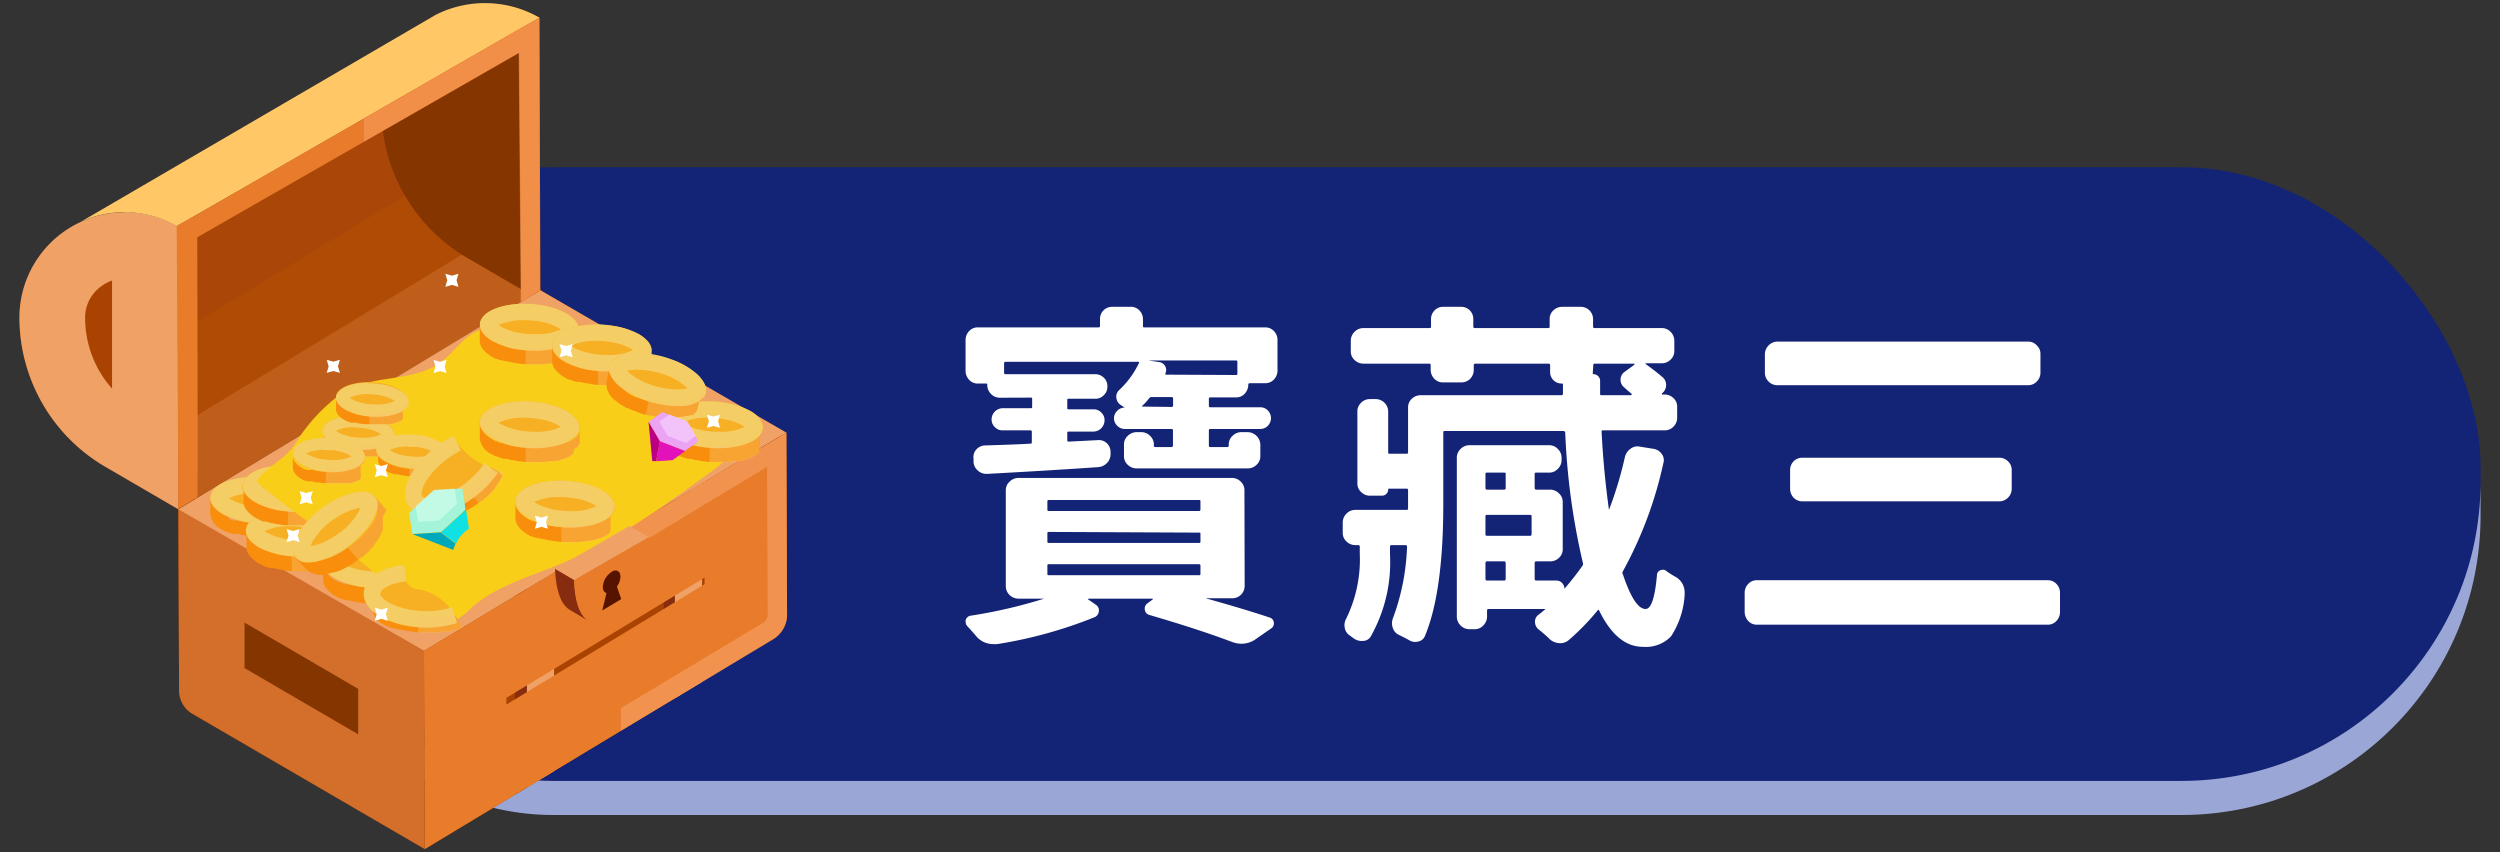<svg id="圖層_1" data-name="圖層 1" xmlns="http://www.w3.org/2000/svg" xmlns:xlink="http://www.w3.org/1999/xlink" viewBox="0 0 220 75"><rect x="0" y="0" width="220" height="75" fill="#333333" stroke="none"/><defs><style>.cls-1,.cls-29{fill:none;}.cls-2{fill:#9aa7d6;}.cls-3{fill:#132375;}.cls-4{fill:#fff;}.cls-5{fill:#aa4301;}.cls-6{fill:#b24d06;}.cls-7{opacity:0.21;}.cls-8{clip-path:url(#clip-path);}.cls-9{fill:#efa166;}.cls-10{fill:#872c0f;}.cls-11{fill:#843500;}.cls-12{fill:#d36f2a;}.cls-13{fill:#ffc765;}.cls-14{clip-path:url(#clip-path-2);}.cls-15{fill:#e87c2b;}.cls-16{fill:#fca971;opacity:0.42;}.cls-17{opacity:0.44;}.cls-18{fill:#fcb07b;}.cls-19{isolation:isolate;}.cls-20{fill:#f98e0c;}.cls-21{fill:#f7af24;}.cls-22{fill:#f4ce65;}.cls-23{clip-path:url(#clip-path-3);}.cls-24{fill:#f7c36a;opacity:0.41;}.cls-25{clip-path:url(#clip-path-4);}.cls-26{clip-path:url(#clip-path-5);}.cls-27{clip-path:url(#clip-path-6);}.cls-28{fill:#f9ce19;}.cls-29{stroke:#f4ce65;stroke-miterlimit:10;stroke-width:1.45px;}.cls-30{clip-path:url(#clip-path-7);}.cls-31{clip-path:url(#clip-path-8);}.cls-32{clip-path:url(#clip-path-9);}.cls-33{clip-path:url(#clip-path-10);}.cls-34{clip-path:url(#clip-path-11);}.cls-35{clip-path:url(#clip-path-12);}.cls-36{clip-path:url(#clip-path-13);}.cls-37{clip-path:url(#clip-path-14);}.cls-38{clip-path:url(#clip-path-15);}.cls-39{clip-path:url(#clip-path-16);}.cls-40{clip-path:url(#clip-path-17);}.cls-41{clip-path:url(#clip-path-18);}.cls-42{clip-path:url(#clip-path-19);}.cls-43{clip-path:url(#clip-path-20);}.cls-44{clip-path:url(#clip-path-21);}.cls-45{fill:#561400;}.cls-46{fill:#00a8bc;}.cls-47{fill:#a3f4d9;}.cls-48{fill:#11e1e2;}.cls-49{opacity:0.55;}.cls-50{fill:#ddfff0;}.cls-51{fill:#bc0085;}.cls-52{fill:#eba3f4;}.cls-53{fill:#e211b9;}.cls-54{fill:#f6ddff;}</style><clipPath id="clip-path"><polygon class="cls-1" points="34.1 10.09 48.24 25.95 15.68 44.75 12.45 22.59 34.1 10.09"/></clipPath><clipPath id="clip-path-2"><path class="cls-1" d="M69.2,38.07l.06,16A2.53,2.53,0,0,1,68,56.25L37.38,74.72l-.07-17.44Z"/></clipPath><clipPath id="clip-path-3"><path class="cls-1" d="M27.26,44.45h0a.64.64,0,0,1-.06.18.8.8,0,0,1-.08.16.35.35,0,0,0-.05.08L27,45l-.1.11-.09.09-.08.06-.12.09-.1.06-.1.06-.27.14-.08,0-.4.15-.13,0-.22.06-.16,0-.22,0-.14,0-.5.07h0l-.5,0h-.67l-.33,0h-.16L22.1,46h0l-.49-.08-.11,0a4.05,4.05,0,0,1-.5-.12l-.13,0-.17,0-.15,0-.16-.06-.1,0L20,45.42l-.09,0a2.69,2.69,0,0,1-.29-.16c-.71-.4-1.12-.91-1.12-1.42v1.39a1.83,1.83,0,0,0,1.11,1.42l.3.16.09,0,.24.11.06,0,.05,0,.16.06c.05,0-.05,0,0,0l.31.1.11,0h0a4.05,4.05,0,0,0,.5.12h.1a4.37,4.37,0,0,0,.5.09h0l.48.06h.16l.34,0h.67a3.91,3.91,0,0,0,.49,0h0l.5-.07h.07l.07,0,.23,0,.16,0,.22-.06.11,0h0L26,47l.08,0,.28-.14.05,0,.05,0,.09-.06.13-.09.08-.07.05,0,0,0,.1-.11,0,0,0,0a.35.35,0,0,0,.05-.08l0,0L27.2,46v0a.57.57,0,0,0,0-.14h0a.78.78,0,0,0,0-.16V44.26A.62.62,0,0,1,27.26,44.45Z"/></clipPath><clipPath id="clip-path-4"><path class="cls-1" d="M30.39,47.34v0a.84.84,0,0,1-.05.17l-.09.17-.05.07-.08.1L30,48l-.09.09-.08.07-.12.09-.1.06-.1.06-.27.14a.2.2,0,0,0-.08,0l-.39.14-.14,0a1.41,1.41,0,0,1-.22.06l-.15,0-.23.05-.14,0a4,4,0,0,1-.5.07h0l-.5,0h-.66l-.34,0h-.16l-.48-.05h0l-.49-.09-.11,0-.49-.12-.14,0-.17-.06-.14,0-.16-.05-.11,0-.24-.1-.1,0-.29-.15c-.7-.41-1.12-.91-1.12-1.43v1.39c0,.52.41,1,1.11,1.43l.3.15.09.05.24.1.07,0h0l.16.06c.05,0,0,0,0,0L24,50l.11,0h0l.5.12h.11l.49.09h0l.48.05h.16l.34,0h.08a.33.33,0,0,1,.1,0h.49l.5,0h0l.5-.07H28l.23-.05.16,0,.22-.06.11,0h0a2.26,2.26,0,0,0,.39-.15l.08,0,.28-.14,0,0,.05,0,.09-.06.13-.09.08-.07.05,0,0,0,.1-.1,0,0,0-.06,0-.07,0,0,.06-.13,0,0s0-.1,0-.14v0h0a.88.88,0,0,0,0-.16V47.15A.58.58,0,0,1,30.39,47.34Z"/></clipPath><clipPath id="clip-path-5"><path class="cls-1" d="M30.06,43.4v0a1.21,1.21,0,0,1,0,.18l-.09.16-.05.07-.08.1-.1.11-.09.08-.08.07-.12.09-.1.06-.1.06-.27.14-.08,0-.39.14-.14,0-.22.07-.15,0-.23,0-.14,0c-.16,0-.33.05-.5.06h0a4.07,4.07,0,0,1-.5,0h-1l-.16,0-.48,0h0l-.49-.09-.11,0-.49-.12-.14,0-.17,0-.14,0-.16-.06-.11-.05a1.33,1.33,0,0,1-.24-.1l-.1,0-.29-.16c-.71-.4-1.12-.91-1.12-1.43v1.39c0,.52.41,1,1.11,1.43l.3.15.09.05.24.1.06,0,.05,0,.16,0c.05,0-.05,0,0,0l.31.11.11,0h0l.5.12h.11l.49.09h0l.48,0h.16l.34,0h.67l.49,0h0a4.18,4.18,0,0,0,.51-.07h.13l.23,0,.16,0,.22-.06.11,0h0a3.54,3.54,0,0,0,.39-.14l.08,0,.28-.14.05,0,.05,0,.09-.06.13-.09.08-.07,0,0,0,0,.1-.1,0,0,0-.06a.18.18,0,0,0,.05-.07l0,0L30,45l0,0c0-.05,0-.09,0-.14v0h0a.88.88,0,0,0,0-.16V43.22A.55.55,0,0,1,30.06,43.4Z"/></clipPath><clipPath id="clip-path-6"><path class="cls-1" d="M37.12,50.1v0a1.09,1.09,0,0,1,0,.17l-.09.17,0,.07-.08.1-.09.1-.1.09-.08.07-.12.09-.09.06-.1.06-.28.14-.08,0a2.26,2.26,0,0,1-.39.15l-.13,0-.22.06-.16,0-.23,0-.14,0-.5.07h0l-.49,0h-.67l-.34,0h-.16L32,51.66h0l-.5-.08-.1,0-.5-.12-.14,0-.17-.05-.14,0-.16-.06-.11,0-.24-.1-.09,0-.3-.15c-.7-.41-1.12-.91-1.11-1.43v1.39c0,.51.41,1,1.12,1.43l.29.15.09,0,.25.11.06,0h0l.16.06h0l.32.1.11,0h0l.5.13h.11l.49.08h0l.49.05h.16l.33,0h.67l.5,0h0l.5-.07h.14L35,53l.16,0,.22-.06.11,0h0c.13-.05.26-.09.39-.15l.08,0,.27-.15.06,0,0,0,.1-.07a.94.94,0,0,0,.12-.09l.08-.06.05,0,0-.05a.94.94,0,0,0,.1-.1l0-.05,0,0,0-.07s0,0,0,0a.49.49,0,0,0,.06-.13l0,0a.65.65,0,0,0,0-.13v0h0a1,1,0,0,0,0-.16V49.91A1.11,1.11,0,0,1,37.12,50.1Z"/></clipPath><clipPath id="clip-path-7"><path class="cls-1" d="M41.5,52.86v0a1.54,1.54,0,0,1,0,.17l-.09.17,0,.07-.08.1-.1.1-.09.09-.08.06-.12.09-.1.07-.1.05-.27.14-.08,0c-.13.06-.26.1-.39.15l-.14,0-.22.06-.15,0-.23,0-.14,0-.5.07h0l-.5,0h-.66l-.34,0h-.16l-.48,0h0l-.49-.08-.11,0-.49-.13-.14,0-.17,0L34.77,54,34.61,54l-.11,0-.24-.11-.1,0-.29-.15c-.71-.41-1.12-.92-1.12-1.43V53.6A1.83,1.83,0,0,0,33.86,55l.3.16.09,0,.24.11.06,0,.05,0,.16.06h0l.31.1.11,0h0a4.05,4.05,0,0,0,.5.12l0,0h.06l.49.08h0l.48.06H37l.34,0H38l.49,0h0l.51-.07h.07l.06,0,.23,0,.16,0,.22-.06.11,0h0l.39-.15.08,0a2.44,2.44,0,0,0,.28-.14l0,0,.05,0,.09-.06L41,55,41,55a.29.29,0,0,0,.09-.09l.1-.11,0,0,0,0a.35.35,0,0,0,.05-.08l0,0,.06-.12,0,0s0-.09,0-.14h0a1,1,0,0,0,0-.17V52.67A.62.62,0,0,1,41.5,52.86Z"/></clipPath><clipPath id="clip-path-8"><path class="cls-1" d="M54.11,44.78h0a1.27,1.27,0,0,1-.06.18.65.65,0,0,1-.09.16.35.35,0,0,1-.05.08l-.07.09-.1.11-.09.08-.08.07-.13.09-.09.06-.1.06-.28.14-.08,0-.39.15-.13,0-.22.06-.16,0-.22.05-.14,0-.5.07h0a4.19,4.19,0,0,1-.5,0h-.67l-.33,0h-.17L49,46.33h0a3.86,3.86,0,0,1-.49-.09l-.11,0a4.05,4.05,0,0,1-.5-.12l-.13,0L47.52,46l-.15,0-.16-.06-.11,0-.24-.11-.09,0a2.69,2.69,0,0,1-.29-.16c-.71-.4-1.12-.91-1.12-1.42v1.39c0,.51.41,1,1.11,1.42a2.11,2.11,0,0,0,.3.16l.09,0,.24.1.06,0,.05,0,.16.06c.05,0,0,0,0,0l.31.1.11,0h0l.5.12h.1l.5.09h0l.48.05h1.17a4,4,0,0,0,.49,0h0l.5-.07h.07l.07,0,.23-.05.16,0,.22-.07.1,0h0a3.54,3.54,0,0,0,.39-.14l.08,0,.28-.14,0,0,.05,0,.09-.06.12-.09a.27.27,0,0,0,.08-.07.1.1,0,0,0,0,0l.05,0,.09-.11s0,0,0,0l0,0,.05-.08,0,0,.06-.12v0a.74.74,0,0,0,0-.14h0s0-.1,0-.16V44.59A1.37,1.37,0,0,1,54.11,44.78Z"/></clipPath><clipPath id="clip-path-9"><path class="cls-1" d="M51,29.21v0a1.27,1.27,0,0,1-.06.18.65.65,0,0,1-.09.16.43.43,0,0,1,0,.07l-.08.1a.47.47,0,0,1-.1.1l-.09.09-.08.07-.12.09-.1.06-.1.06-.27.14-.09,0a3.54,3.54,0,0,1-.39.14l-.13,0a1.41,1.41,0,0,1-.22.06l-.16,0-.22,0-.14,0a4,4,0,0,1-.5.07h0l-.5,0h-.67l-.33,0h-.16l-.48-.05h0l-.49-.09-.11,0-.5-.12-.13,0-.17-.06-.15-.05-.16-.05-.1-.05-.25-.1-.09-.05L43.34,30c-.71-.41-1.12-.91-1.12-1.43V30c0,.52.41,1,1.11,1.43l.3.15.09,0,.24.1.06,0,0,0,.16.05h0l.31.11.11,0h0l.5.12h.1l.5.09h0l.48.05h.16l.34,0h.67l.49,0h0l.5-.07h.14l.23,0L49,32l.22-.06.11,0h0a3.54,3.54,0,0,0,.39-.14l.08,0,.28-.14,0,0,.05,0,.09-.06.12-.09.09-.07,0,0,.05-.05.1-.1a.08.08,0,0,1,0,0l0-.06,0-.07,0,0,.06-.13v0a1,1,0,0,0,0-.14v0h0a.88.88,0,0,0,0-.16V29A.58.58,0,0,1,51,29.21Z"/></clipPath><clipPath id="clip-path-10"><path class="cls-1" d="M34.72,38.38h0a.61.61,0,0,1,0,.13l-.07.12,0,0,0,.07-.07.08-.07.06-.06.05-.09.06-.06.05-.08,0-.2.1-.06,0-.28.11-.1,0-.16,0-.11,0-.17,0-.1,0-.36,0h0c-.12,0-.24,0-.36,0h-.85l-.34,0h0l-.36-.07h-.08l-.36-.09-.1,0-.12,0-.11,0-.11-.05-.08,0-.18-.07-.06,0a1.51,1.51,0,0,1-.22-.11c-.51-.29-.81-.66-.81-1v1a1.33,1.33,0,0,0,.81,1l.21.11.07,0,.18.08,0,0h0l.11,0h0l.23.08.08,0h0l.36.09h.08a1.93,1.93,0,0,0,.36.06h0l.35,0h.12l.24,0h.49l.36,0h0l.36,0H33l.17,0,.11,0,.16-.05.08,0h0l.28-.1.06,0,.2-.1,0,0,0,0,.07,0,.09-.06.06-.05,0,0,0,0a.46.46,0,0,1,.07-.07l0,0,0,0,0-.05,0,0,0-.09v0a.38.38,0,0,0,0-.1h0s0-.07,0-.11v-1A.66.66,0,0,1,34.72,38.38Z"/></clipPath><clipPath id="clip-path-11"><path class="cls-1" d="M35.92,35.45h0a.93.93,0,0,1,0,.13.75.75,0,0,1-.07.12l0,0-.06.07a.46.46,0,0,1-.07.07l-.06.07-.06.05-.09.06-.07.05-.07,0-.2.1-.06,0-.29.1-.09,0-.16,0-.12,0-.16,0-.1,0-.37,0h0l-.36,0h-.48l-.25,0h-.11l-.35,0h0a2.25,2.25,0,0,1-.36-.06h-.07l-.37-.09-.1,0-.12,0-.1,0-.12,0-.08,0-.17-.08-.07,0L30.38,36a1.33,1.33,0,0,1-.81-1v1c0,.38.3.74.81,1l.22.11.06,0,.18.08,0,0h0l.12,0h0l.22.08.08,0h0l.36.08h.08l.36.06h0l.35,0h.11l.25,0h.48l.36,0h0l.36,0h.1l.17,0,.11,0,.16-.05.08,0h0l.28-.1.06,0,.2-.1,0,0,0,0,.06,0,.09-.07.06,0,0,0,0,0,.07-.07,0,0,0,0,0-.06,0,0,.05-.09v0a.44.44,0,0,0,0-.1v0h0a.45.45,0,0,0,0-.11v-1S35.93,35.4,35.92,35.45Z"/></clipPath><clipPath id="clip-path-12"><path class="cls-1" d="M39.46,40.09h0a.65.65,0,0,1,0,.13l-.06.12,0,0,0,.07-.07.08-.07.06-.06,0-.09.07-.07,0-.07,0-.2.11-.06,0-.28.11-.1,0-.16,0-.11,0-.17,0-.1,0-.36,0h0l-.36,0h-.85l-.35,0h0l-.36-.06-.08,0-.36-.09-.1,0-.12,0-.11,0-.11,0-.08,0-.18-.07-.07,0-.21-.12c-.51-.29-.81-.66-.81-1v1c0,.37.3.74.81,1l.21.12.07,0,.17.07.05,0h0l.12.05h0l.23.07.07,0h0l.36.09h.07l.36.07h0l.35,0h.85c.12,0,.24,0,.35,0h0l.37,0h.1l.16,0,.12,0,.16,0,.08,0h0l.29-.11.06,0,.2-.1,0,0,0,0,.07-.05.09-.06.06-.05,0,0,0,0,.07-.08,0,0,0,0,0,0,0,0,0-.09v0l0-.1h0s0-.08,0-.12V40A.68.68,0,0,1,39.46,40.09Z"/></clipPath><clipPath id="clip-path-13"><path class="cls-1" d="M32.11,40.38h0a.5.5,0,0,1,0,.13.67.67,0,0,1-.06.12.1.1,0,0,1,0,0,.18.18,0,0,1-.05.07l-.07.08-.07.06-.06.05-.09.07-.07,0-.07,0-.2.11-.06,0-.28.11-.1,0-.16,0-.11,0-.17,0-.1,0-.36,0h0l-.36,0H28.7l-.35,0h0L28,41.45l-.08,0-.36-.09-.1,0-.12,0-.11,0-.11,0a.2.2,0,0,1-.08,0l-.18-.07-.07,0-.21-.12c-.51-.29-.81-.66-.81-1v1c0,.37.3.74.81,1l.21.12.07,0,.18.07,0,0h0l.12,0h0l.23.07.08,0h0l.36.09H28l.35.06h0l.35,0h.85l.36,0h0l.37,0h.1l.16,0,.12,0,.16,0,.08,0h0l.28-.11.06,0,.2-.1,0,0,0,0,.07,0,.09-.06.06-.05,0,0,0,0,.07-.08,0,0,0,0,0-.05,0,0,0-.09v0l0-.1h0a.5.5,0,0,0,0-.12v-1S32.11,40.34,32.11,40.38Z"/></clipPath><clipPath id="clip-path-14"><path class="cls-1" d="M67.15,37.8h0a1.27,1.27,0,0,1-.06.18.51.51,0,0,1-.09.16.35.35,0,0,1,0,.08l-.07.09-.1.11-.09.09-.08.06-.13.09-.09.06-.1.06-.28.14-.08,0-.39.15-.13,0-.22.06-.16,0-.22,0-.14,0-.5.07h0l-.5,0H63l-.33,0h-.17L62,39.35h0l-.49-.08-.11,0a4.05,4.05,0,0,1-.5-.12l-.13,0-.17,0L60.41,39l-.16-.06-.1,0-.25-.11-.09,0a2.69,2.69,0,0,1-.29-.16c-.71-.4-1.12-.91-1.12-1.42v1.39A1.83,1.83,0,0,0,59.51,40a2.11,2.11,0,0,0,.3.16l.09,0,.24.11.06,0,0,0,.16.06h0l.31.1.11,0h0a4.05,4.05,0,0,0,.5.12h.1a4,4,0,0,0,.5.09h0l.48.06h.16l.34,0h.67a4,4,0,0,0,.49,0h0l.5-.07h.07l.07,0,.23,0,.16,0,.22-.06.1,0h0l.39-.15.08,0,.28-.14,0,0,0,0,.09-.06L66.6,40l.09-.07,0,0,0,0,.09-.11s0,0,0,0l0-.05,0-.08,0,0,.06-.12v0a.74.74,0,0,0,0-.14h0a.78.78,0,0,0,0-.16V37.61A1.37,1.37,0,0,1,67.15,37.8Z"/></clipPath><clipPath id="clip-path-15"><path class="cls-1" d="M57.34,31.05h0a1.21,1.21,0,0,1,0,.18.51.51,0,0,1-.09.16.35.35,0,0,1,0,.08l-.07.09-.1.11-.09.08-.08.07-.13.09-.09.06-.1.06-.28.14-.08,0-.39.15-.13,0-.22.06-.16,0-.23,0-.14,0-.5.07h0a3.91,3.91,0,0,1-.49,0h-.67l-.34,0h-.16c-.16,0-.32,0-.48-.06h0a3.86,3.86,0,0,1-.49-.09l-.11,0a4.05,4.05,0,0,1-.5-.12l-.14,0-.17,0-.14-.05-.16-.06-.11,0L50.09,32,50,32l-.3-.16a1.83,1.83,0,0,1-1.11-1.42v1.39c0,.51.42,1,1.12,1.42a2.69,2.69,0,0,0,.29.16l.1,0,.24.1.06,0,0,0,.16.06h0l.31.1.11,0h0l.5.12h.1c.16,0,.33.06.49.09h0l.48.06h1.16a4.07,4.07,0,0,0,.5,0h0l.5-.07h.07l.07,0,.23,0,.15,0,.22-.06.11,0h0l.39-.15.08,0a1.71,1.71,0,0,0,.27-.14l.06,0,0,0,.09-.06.12-.09a.27.27,0,0,0,.08-.07.1.1,0,0,0,.05,0l0,0,.09-.11,0,0,0-.05,0-.08,0,0,.06-.12v0a.74.74,0,0,0,0-.14h0a.81.81,0,0,0,0-.16V30.86A1.37,1.37,0,0,1,57.34,31.05Z"/></clipPath><clipPath id="clip-path-16"><path class="cls-1" d="M51,37.8h0a1.21,1.21,0,0,1,0,.18l-.09.16a.35.35,0,0,0,0,.08l-.08.09-.1.11-.09.09-.08.06-.12.09-.1.06-.1.06-.27.14-.08,0-.39.15-.14,0-.22.06-.15,0-.23,0-.14,0-.5.07h0l-.5,0h-.66l-.34,0h-.16c-.16,0-.32,0-.48-.06h0l-.49-.08-.11,0a3.89,3.89,0,0,1-.49-.12l-.14,0-.17,0L44.24,39l-.16-.06-.11,0-.24-.11-.1,0a2.69,2.69,0,0,1-.29-.16c-.7-.4-1.12-.91-1.12-1.42v1.39A1.83,1.83,0,0,0,43.33,40l.3.16.09,0,.24.11.06,0,0,0,.16.06h0l.31.1.11,0h0a4.05,4.05,0,0,0,.5.12h.11a3.86,3.86,0,0,0,.49.09h0l.48.06h.16l.34,0h.67a3.91,3.91,0,0,0,.49,0h0l.51-.07h.07l.06,0,.23,0,.16,0,.22-.06.11,0h0l.39-.15.08,0a2.44,2.44,0,0,0,.28-.14l0,0,.05,0,.09-.06.13-.09.08-.07.05,0s0,0,0,0l.1-.11,0,0,0-.05a.35.35,0,0,0,0-.08l0,0,.06-.12,0,0c0-.05,0-.09,0-.14h0A.78.78,0,0,0,51,39V37.61A.65.65,0,0,1,51,37.8Z"/></clipPath><clipPath id="clip-path-17"><path class="cls-1" d="M62,34.74h0l-.09.16a.86.86,0,0,1-.13.14l-.06.06-.09.08-.12.08-.11.07-.09,0-.14.06-.11,0-.11,0-.3.07-.08,0a2.83,2.83,0,0,1-.42.06l-.14,0h-.76l-.5,0h0a4.13,4.13,0,0,1-.49-.07l-.16,0-.33-.07-.17,0-.32-.09-.16,0-.45-.16h0L56.16,35l-.1,0a4.91,4.91,0,0,1-.46-.22l-.13-.07-.15-.09a.57.57,0,0,1-.13-.08L55,34.37,55,34.31l-.22-.16-.08-.06-.25-.21a1.83,1.83,0,0,1-.79-1.63l-.3,1.36a1.85,1.85,0,0,0,.79,1.63l.25.21.09.06.21.15.05,0,0,0,.14.09h0l.28.17.1,0,0,0,.46.22,0,0,.06,0,.46.19h0l.45.15.05,0,.11,0,.33.09.07,0,.09,0,.34.07.1,0h0l.49.07h0a4.38,4.38,0,0,0,.5,0h.54l.23,0h.14a2.7,2.7,0,0,0,.41-.06l.08,0,.3-.08h.06l.05,0,.11,0,.14-.07.09,0,.06,0,0,0,.12-.08,0,0,0-.05.07-.06,0,0,.09-.11,0,0a.75.75,0,0,0,.07-.12v0h0a.88.88,0,0,0,.05-.15v0l.3-1.35A.64.64,0,0,1,62,34.74Z"/></clipPath><clipPath id="clip-path-18"><path class="cls-1" d="M33.08,43.86h0a1.3,1.3,0,0,1,.08.17,1.16,1.16,0,0,1,0,.18.28.28,0,0,0,0,.09v.27a.49.49,0,0,0,0,.12.43.43,0,0,0,0,.11.83.83,0,0,1,0,.15l0,.1a.36.36,0,0,1,0,.11c0,.1-.07.19-.11.29a.3.3,0,0,1,0,.08c-.06.12-.12.24-.2.37l-.07.12-.13.19-.09.13-.14.18-.09.11c-.11.13-.22.26-.34.38l0,0a4,4,0,0,1-.36.35.52.52,0,0,1-.11.1l-.25.23-.14.11-.27.21-.12.09-.4.28h0l-.43.26-.1.05a4.78,4.78,0,0,1-.45.23l-.13.06-.17.08-.14,0-.16.06-.11,0-.25.08-.1,0-.32.07A1.83,1.83,0,0,1,26,49.09L27,50.15a1.85,1.85,0,0,0,1.78.35l.32-.08.1,0,.25-.08.06,0,.05,0,.16-.06h0l.3-.12.11-.05h0a5.06,5.06,0,0,0,.46-.24l0,0,0,0c.15-.08.29-.17.43-.26h0l.4-.28,0,0,.09-.07.27-.21.06,0,.07-.06.26-.22a.27.27,0,0,1,.08-.07l0,0c.12-.11.24-.23.35-.35h0l0,0a3.9,3.9,0,0,0,.33-.38.12.12,0,0,0,0,0l0-.06.14-.18a1.13,1.13,0,0,0,.1-.13l.12-.19.07-.1v0l.2-.37,0-.08a1.69,1.69,0,0,0,.12-.28.14.14,0,0,0,0-.06s0,0,0-.05l0-.11,0-.15a.44.44,0,0,0,0-.1s0,0,0-.07v-.06a.71.71,0,0,0,0-.14v-.06a.2.2,0,0,0,0-.07.22.22,0,0,0,0-.08v-.05a.74.74,0,0,0,0-.14v0L34,44.93v0h0l-.09-.14h0L33,43.7A.86.86,0,0,1,33.08,43.86Z"/></clipPath><clipPath id="clip-path-19"><path class="cls-1" d="M43.67,38.9h0a1.3,1.3,0,0,1,.08.17c0,.06,0,.12,0,.18a.28.28,0,0,0,0,.09v.27s0,.08,0,.12,0,.07,0,.11a.83.83,0,0,1,0,.15l0,.1a.36.36,0,0,1,0,.11c0,.1-.07.19-.11.29s0,0,0,.08-.12.24-.2.37l-.07.12-.13.19-.09.13-.14.18-.09.11c-.11.13-.22.26-.34.38l0,0a4,4,0,0,1-.36.35.52.52,0,0,1-.11.1l-.26.23-.13.11-.27.21-.13.09c-.12.1-.26.19-.39.28h0l-.43.26-.1.05a4.78,4.78,0,0,1-.45.23l-.13.06-.17.08-.14.05-.16.06-.11,0-.25.08-.1,0-.32.07a1.83,1.83,0,0,1-1.78-.35l.91,1.06a1.85,1.85,0,0,0,1.78.35l.32-.08.1,0,.25-.08.06,0,.05,0,.16-.06c.05,0,0,0,0,0l.3-.12.11-.05h0a5.06,5.06,0,0,0,.46-.24l0,0,.05,0c.15-.08.29-.17.43-.26h0l.4-.28,0,0,.09-.07.27-.21.06,0,.07-.06.26-.22a.27.27,0,0,1,.08-.07l0,0,.35-.35h0l0,0a3.9,3.9,0,0,0,.33-.38.12.12,0,0,0,0,0l0-.06.14-.18.1-.13.12-.19a.86.86,0,0,0,.07-.1v0l.2-.37,0-.08a1.69,1.69,0,0,0,.12-.28.14.14,0,0,0,0-.06s0,0,0-.05l0-.11,0-.15a.44.44,0,0,0,0-.1s0,0,0-.07v-.06a.71.71,0,0,0,0-.14v-.06s0,0,0-.07a.25.25,0,0,0,0-.08v0a.74.74,0,0,0,0-.14v0L44.59,40v0h0l-.09-.14h0l-.9-1.06A.86.86,0,0,1,43.67,38.9Z"/></clipPath><clipPath id="clip-path-20"><path class="cls-1" d="M51.81,54.66l-1.68-1c-1.26-.73-1.28-3.43-1.28-3.62l1.68,1C50.53,51.23,50.55,53.93,51.81,54.66Z"/></clipPath><clipPath id="clip-path-21"><path class="cls-1" d="M57.08,47.25c0,.27,0,5.3-3.26,7.17S50.53,51.3,50.53,51Z"/></clipPath></defs><rect class="cls-2" x="22.32" y="17.72" width="195.97" height="54" rx="26.33"/><rect class="cls-3" x="22.32" y="14.72" width="195.97" height="54" rx="26.33"/><path class="cls-4" d="M88,35a1.07,1.07,0,0,1-.79-.33,1.09,1.09,0,0,1-.33-.8v0c0-.08,0-.12-.13-.12h-.68a1,1,0,0,1-.79-.33,1.16,1.16,0,0,1-.31-.8V29.93a1.14,1.14,0,0,1,.31-.79,1,1,0,0,1,.79-.33H96.64c.1,0,.16,0,.16-.13v-.59A1.06,1.06,0,0,1,97.89,27h1.59a1,1,0,0,1,.78.31,1.06,1.06,0,0,1,.32.78v.59c0,.09,0,.13.15.13h10.6a1,1,0,0,1,.78.33,1.09,1.09,0,0,1,.31.79v2.66a1.12,1.12,0,0,1-.31.8,1,1,0,0,1-.78.33H110q-.15,0-.15.12a1.16,1.16,0,0,1-.31.8,1,1,0,0,1-.79.33h-2.25a.11.11,0,0,0-.12.12v.63a.11.11,0,0,0,.12.12h4.41a.9.9,0,0,1,.66.28,1,1,0,0,1,.28.67,1,1,0,0,1-.28.68.94.94,0,0,1-.66.28h-4.41a.11.11,0,0,0-.12.12v1.31c0,.11,0,.16.12.16H108c.09,0,.13-.05.13-.16v-.06a1,1,0,0,1,.33-.76,1.07,1.07,0,0,1,.79-.33h.57a1.13,1.13,0,0,1,1.09,1.09v1a1,1,0,0,1-.33.78,1.07,1.07,0,0,1-.76.32h-9.78a1.11,1.11,0,0,1-.8-.32,1,1,0,0,1-.33-.78v-1a1,1,0,0,1,.33-.76,1.08,1.08,0,0,1,.8-.33h.4a1.06,1.06,0,0,1,.77.33,1,1,0,0,1,.33.76v.06c0,.11,0,.16.15.16h1.41c.08,0,.12-.05.12-.16V37.87a.11.11,0,0,0-.12-.12H99a.94.94,0,0,1-.68-.28.91.91,0,0,1-.29-.66v0a.91.91,0,0,1,.29-.66.86.86,0,0,1,.65-.28.05.05,0,0,0,0,0s0,0,0,0l-.37-.25a.83.83,0,0,1-.36-.61.79.79,0,0,1,.23-.67,7.83,7.83,0,0,0,1.75-2.38q.06-.12-.06-.12H88.51a.13.13,0,0,0-.15.15v.82q0,.12.15.12h7.88a1.06,1.06,0,0,1,.75.31,1,1,0,0,1,.31.77,1,1,0,0,1-.31.76,1,1,0,0,1-.75.32H94.08c-.11,0-.16,0-.16.12v.69c0,.08,0,.12.16.12h2.18a.91.91,0,0,1,.66.29.89.89,0,0,1,.28.67,1,1,0,0,1-.94,1H94.08c-.11,0-.16,0-.16.13v.62c0,.08,0,.13.16.13l2.56-.13a1,1,0,0,1,.77.28,1.06,1.06,0,0,1,.32.78v.16a1.13,1.13,0,0,1-.32.8,1.21,1.21,0,0,1-.8.36c-3.34.23-6.57.42-9.72.59a1.11,1.11,0,0,1-.83-.28,1.09,1.09,0,0,1-.39-.78l0-.28a1,1,0,0,1,.23-.79,1.07,1.07,0,0,1,.77-.37c1.94-.06,3.28-.11,4-.16.08,0,.13,0,.13-.15V38a.12.12,0,0,0-.13-.13H88.23a.9.9,0,0,1-.68-.28.92.92,0,0,1-.29-.67,1,1,0,0,1,1-1h2.44c.08,0,.13,0,.13-.12v-.69c0-.08,0-.12-.13-.12Zm21.53,16.53a1.09,1.09,0,0,1-1.09,1.12h-2.34s0,0,0,0h0c2.12.59,4,1.15,5.62,1.69a.51.51,0,0,1,.38.53.5.5,0,0,1-.25.44l-1.44,1a2.19,2.19,0,0,1-1.16.34,2.49,2.49,0,0,1-.81-.15c-1.92-.73-4.34-1.52-7.28-2.38a.52.52,0,0,1-.41-.44.56.56,0,0,1,.19-.56l.5-.37a.07.07,0,0,0,0-.07.05.05,0,0,0,0,0H95.76s0,0,0,.07l.66.46a.57.57,0,0,1,.28.57.62.62,0,0,1-.37.53,39.18,39.18,0,0,1-8.57,2.37,2.31,2.31,0,0,1-.37,0A1.93,1.93,0,0,1,85.92,56c-.25-.3-.51-.59-.78-.88a.52.52,0,0,1-.16-.37.58.58,0,0,1,0-.19.54.54,0,0,1,.44-.38,44,44,0,0,0,6.47-1.5v0H89.64a1.13,1.13,0,0,1-.8-.32,1.09,1.09,0,0,1-.33-.8V43.15a1,1,0,0,1,.33-.76,1.09,1.09,0,0,1,.8-.33h18.78a1.06,1.06,0,0,1,.77.33,1,1,0,0,1,.32.76ZM92.33,44c-.11,0-.16,0-.16.15v.69c0,.08,0,.13.16.13h13.18a.12.12,0,0,0,.13-.13v-.69c0-.1,0-.15-.13-.15Zm0,2.81c-.11,0-.16,0-.16.13v.71c0,.09,0,.13.16.13h13.18c.09,0,.13,0,.13-.13V47c0-.09,0-.13-.13-.13Zm0,2.84c-.11,0-.16,0-.16.13v.72c0,.08,0,.12.16.12h13.18c.09,0,.13,0,.13-.12v-.72a.12.12,0,0,0-.13-.13Zm10.78-13.84a.11.11,0,0,0,.12-.12v-.63a.11.11,0,0,0-.12-.12h-1.75a.29.29,0,0,0-.22.09,5.16,5.16,0,0,1-.63.69.14.14,0,0,0,0,.06.05.05,0,0,0,0,0ZM108.73,33c.11,0,.16,0,.16-.13v-1c0-.1,0-.15-.16-.15h-7.68v0l1,.15a.71.71,0,0,1,.5.38.68.68,0,0,1,0,.62c0,.07,0,.1.06.1Z"/><path class="cls-4" d="M143,40.18a1.26,1.26,0,0,1,.5-.7,1,1,0,0,1,.84-.17l1.19.19a1.09,1.09,0,0,1,.72.47.9.9,0,0,1,.12.81,35.16,35.16,0,0,1-3.56,9.5.23.23,0,0,0,0,.25c.67,2,1.33,3.06,2,3.06.5,0,.82-1,1-2.94a.47.47,0,0,1,.31-.47.5.5,0,0,1,.56.1,6.62,6.62,0,0,0,.69.44,1.58,1.58,0,0,1,.88,1.37v.22A7.43,7.43,0,0,1,147.05,56a3.07,3.07,0,0,1-2.48.92q-2.28,0-3.84-3.18c0-.09-.1-.1-.16,0a20.89,20.89,0,0,1-2.5,2.57,1.14,1.14,0,0,1-.81.29,1.42,1.42,0,0,1-.85-.32,10.65,10.65,0,0,0-1-.88.85.85,0,0,1-.33-.66.73.73,0,0,1,.32-.65c.22-.17.42-.33.61-.5,0,0,0,0,0,0s0,0,0,0h-5q-.15,0-.15.12v.53a1.09,1.09,0,0,1-.33.8,1,1,0,0,1-.77.33h-.43a1.08,1.08,0,0,1-.8-.33,1.09,1.09,0,0,1-.33-.8V40.28a1.06,1.06,0,0,1,.33-.77,1.08,1.08,0,0,1,.8-.33h7a1,1,0,0,1,.76.33,1.06,1.06,0,0,1,.33.77v.19a1.07,1.07,0,0,1-.33.79,1,1,0,0,1-.76.33h-1.13c-.1,0-.15,0-.15.13v1.21c0,.11.05.16.15.16h1.22a1.06,1.06,0,0,1,.77.33,1,1,0,0,1,.33.76v4.13a1,1,0,0,1-.33.78,1.08,1.08,0,0,1-.77.31h-1.22c-.1,0-.15.05-.15.16v1.37c0,.11.05.16.15.16h1.75a.67.67,0,0,1,.52.22.72.72,0,0,1,.2.5.05.05,0,0,0,0,0s0,0,0,0a25.07,25.07,0,0,0,1.57-2,.27.27,0,0,0,.06-.25,60.57,60.57,0,0,1-1.56-11.5.16.16,0,0,0-.16-.13H127.16c-.1,0-.15,0-.15.13v6.28q0,7.72-1.6,11.59a.8.8,0,0,1-.59.52,1,1,0,0,1-.81-.11c-.29-.17-.6-.32-.91-.47a1,1,0,0,1-.53-.61,1.19,1.19,0,0,1,0-.83,20,20,0,0,0,1.25-6.31q0-.15-.12-.15h-1.25c-.09,0-.13.05-.13.15v.69A13.26,13.26,0,0,1,120.63,56a.78.78,0,0,1-.68.4,1.2,1.2,0,0,1-.82-.22l-.34-.25a1,1,0,0,1-.45-.67,1.14,1.14,0,0,1,.11-.79,11.83,11.83,0,0,0,1.21-5.75v-.6a.13.13,0,0,0-.15-.15h-.25a1.09,1.09,0,0,1-.77-.32,1,1,0,0,1-.33-.78V46a1.09,1.09,0,0,1,.33-.8,1.06,1.06,0,0,1,.77-.33h4.53a.11.11,0,0,0,.12-.12V43.12a.11.11,0,0,0-.12-.12h-1.56s-.07,0-.07.06a.52.52,0,0,1-.17.41.56.56,0,0,1-.39.15h-1.06a1.06,1.06,0,0,1-.77-.33,1,1,0,0,1-.32-.76V36.22a1,1,0,0,1,.32-.77,1.06,1.06,0,0,1,.77-.33h.5a1.09,1.09,0,0,1,.8.33,1.07,1.07,0,0,1,.32.77v3.59c0,.08,0,.12.13.12h1.5a.11.11,0,0,0,.12-.12V35.87a1,1,0,0,1,.33-.78,1.12,1.12,0,0,1,.8-.31h12.37c.09,0,.13-.05.13-.16l0-.75c0-.08,0-.12-.13-.12a1,1,0,0,1-1-1v-.6q0-.15-.12-.15h-6.44a.14.14,0,0,0-.16.15v.38a1.12,1.12,0,0,1-.31.8,1.06,1.06,0,0,1-.78.32H127a1,1,0,0,1-.78-.32,1.13,1.13,0,0,1-.32-.8v-.38a.13.13,0,0,0-.15-.15H120a1.11,1.11,0,0,1-.8-.32,1,1,0,0,1-.33-.78V30a1.09,1.09,0,0,1,.33-.8,1.08,1.08,0,0,1,.8-.33h5.78q.15,0,.15-.12v-.66a1.06,1.06,0,0,1,.32-.78A1,1,0,0,1,127,27h1.56a1.06,1.06,0,0,1,1.09,1.09v.66c0,.08.06.12.16.12h6.44a.11.11,0,0,0,.12-.12v-.66a1,1,0,0,1,.33-.78,1.12,1.12,0,0,1,.8-.31h1.59a1.08,1.08,0,0,1,1.1,1.09v.66q0,.12.15.12h5.88a1.07,1.07,0,0,1,.79.33,1.09,1.09,0,0,1,.33.8v.87a1,1,0,0,1-.33.78,1.1,1.1,0,0,1-.79.32h-1.41a0,0,0,0,0,0,0v.06c.56.4,1.08.8,1.56,1.22a.92.92,0,0,1-.12,1.37c0,.07,0,.1,0,.1h.22a1.09,1.09,0,0,1,.79.31,1,1,0,0,1,.33.78v.94a1.09,1.09,0,0,1-.33.8,1.06,1.06,0,0,1-.79.32h-5.41c-.08,0-.12,0-.12.13q.18,3.49.65,6.87s0,0,0,0,0,0,0,0A33,33,0,0,0,143,40.18Zm-10.5,1.54c0-.09,0-.13-.16-.13h-1.47c-.1,0-.15,0-.15.13v1.21c0,.11.05.16.15.16h1.47a.14.14,0,0,0,.16-.16Zm2.28,3.75c0-.11,0-.16-.12-.16h-3.79c-.1,0-.15,0-.15.16V47a.13.13,0,0,0,.15.15h3.79q.12,0,.12-.15Zm-3.91,3.93c-.1,0-.15.05-.15.16v1.37c0,.11.05.16.15.16h1.47a.14.14,0,0,0,.16-.16V49.56a.14.14,0,0,0-.16-.16Zm9.29-16.53s0,.06.09.06a.54.54,0,0,1,.39.18.54.54,0,0,1,.17.39v1.12c0,.11,0,.16.13.16h2.56a.08.08,0,0,0,.08-.05.08.08,0,0,0,0-.08c-.23-.18-.45-.37-.65-.56a.82.82,0,0,1-.32-.67.81.81,0,0,1,.32-.67l.9-.66V32a0,0,0,0,0,0,0h-3.47a.13.13,0,0,0-.15.15Z"/><path class="cls-4" d="M153.53,52.15a1.1,1.1,0,0,1,.31-.76,1,1,0,0,1,.79-.33h25.56a1,1,0,0,1,.78.33,1.06,1.06,0,0,1,.31.76v1.69a1.12,1.12,0,0,1-.31.8,1,1,0,0,1-.78.33H154.63a1,1,0,0,1-.79-.33,1.16,1.16,0,0,1-.31-.8Zm1.78-21a1.13,1.13,0,0,1,1.1-1.09h22.06a1,1,0,0,1,.76.33,1,1,0,0,1,.33.76v1.63a1.09,1.09,0,0,1-.33.8,1.05,1.05,0,0,1-.76.32H156.41a1.07,1.07,0,0,1-.77-.32,1.09,1.09,0,0,1-.33-.8Zm2.22,10.22a1.1,1.1,0,0,1,.31-.78,1.06,1.06,0,0,1,.79-.31h17.31a1.06,1.06,0,0,1,.76.31,1,1,0,0,1,.33.78V43a1.09,1.09,0,0,1-.33.8,1.07,1.07,0,0,1-.76.32H158.63a1.07,1.07,0,0,1-.79-.32,1.16,1.16,0,0,1-.31-.8Z"/><polygon class="cls-5" points="47.56 25.54 49.82 57.13 15.75 59.16 15.68 44.75 47.56 25.54"/><polygon class="cls-6" points="37.24 7.41 47.55 25.57 15.66 44.78 15.59 19.91 37.24 7.41"/><g class="cls-7"><g class="cls-8"><rect class="cls-9" x="-4.43" y="33.8" width="54.69" height="7.4" transform="translate(-16.12 17.32) rotate(-31.24)"/><rect class="cls-5" x="-8.28" y="27.44" width="54.69" height="7.4" transform="translate(-13.39 14.4) rotate(-31.24)"/><rect class="cls-10" x="-11.92" y="21.45" width="54.69" height="7.4" transform="translate(-10.81 11.65) rotate(-31.24)"/></g></g><path class="cls-11" d="M37.38,74.72,16.93,62.84a2.37,2.37,0,0,1-1.17-2L15.7,44.72,37.31,57.28Z"/><path class="cls-12" d="M21.52,54.79l10,5.83,0,4-10-5.83v-4M15.7,44.72l.06,16.09a2.37,2.37,0,0,0,1.17,2L37.38,74.72l-.07-17.44L15.7,44.72Z"/><path class="cls-5" d="M15.7,44.82,9.26,41.07A15.22,15.22,0,0,1,1.71,28h0a9.25,9.25,0,0,1,13.92-8h0Z"/><path class="cls-9" d="M9.86,24.63l0,9.57A9.39,9.39,0,0,1,7.49,28a3.37,3.37,0,0,1,1-2.45,3.75,3.75,0,0,1,1.39-.87m1.12-6A9.27,9.27,0,0,0,1.71,28h0A15.22,15.22,0,0,0,9.26,41.07l6.44,3.75-.07-24.88h0A9.15,9.15,0,0,0,11,18.66Z"/><polygon class="cls-11" points="69.25 53.78 47.56 57.1 47.55 25.54 69.16 38.1 69.25 53.78"/><path class="cls-5" d="M69.2,38.07l.06,16A2.53,2.53,0,0,1,68,56.25L37.38,74.72l-.07-17.44Z"/><path class="cls-11" d="M47.55,26.44l-6.44-3.75A15.22,15.22,0,0,1,33.56,9.58h0a9.26,9.26,0,0,1,13.92-8h0Z"/><path class="cls-13" d="M47.48,1.56a9.62,9.62,0,0,0-9.13-.26L7.09,19.53a9.15,9.15,0,0,1,8.46.38l7.75-4.45L28,12.75Z"/><path class="cls-9" d="M47.61,32.26l10.22,5.91L37.25,50.57,27.06,44.7,47.61,32.26m-.06-6.72L15.7,44.82,37.31,57.28,69.2,38.07,47.55,25.54Z"/><g class="cls-14"><rect class="cls-10" x="45.31" y="44.85" width="2.39" height="34.07"/><rect class="cls-9" x="46.37" y="44.86" width="2.39" height="34.07"/><rect class="cls-10" x="58.4" y="36.08" width="2.39" height="34.07"/><rect class="cls-9" x="59.39" y="35.78" width="2.39" height="34.07"/><rect class="cls-10" x="66.22" y="32.67" width="2.39" height="34.07"/><rect class="cls-10" x="66.39" y="32.41" width="2.39" height="34.07"/><rect class="cls-11" x="52.93" y="44.88" width="2.39" height="36.03" transform="translate(79.83 -16) rotate(58.76)"/></g><path class="cls-15" d="M45.86,26.57l1.69-1-.07-24-1.82,1h0L17.36,18.87h0l-1.81,1,.15,24.91s1.58-1,1.66-1,0-16.94,0-22.9L45.68,4.65Z"/><polygon class="cls-16" points="47.44 1.58 45.62 2.62 45.62 2.62 32.03 10.43 32.03 12.47 45.64 4.66 45.82 26.57 47.51 25.54 47.44 1.58"/><path class="cls-15" d="M62,50.83v.58L44.56,62v-.59L62,50.83M69.2,38.07,37.31,57.28l.07,17.44L68,56.25A2.53,2.53,0,0,0,69.26,54l-.06-16Z"/><g class="cls-17"><path class="cls-18" d="M69.2,38.07,54.64,46.84v2L67.5,41.08l.06,13a.87.87,0,0,1-.43.74h0L54.64,62.31v2l13.34-8A2.55,2.55,0,0,0,69.26,54Z"/></g><g class="cls-19"><path class="cls-20" d="M27.26,44.45h0a.64.64,0,0,1-.06.18.8.8,0,0,1-.08.16.35.35,0,0,0-.05.08L27,45l-.1.11-.09.09-.08.06-.12.09-.1.06-.1.06-.27.14-.08,0-.4.15-.13,0-.22.06-.16,0-.22,0-.14,0-.5.07h0l-.5,0h-.67l-.33,0h-.16L22.1,46h0l-.49-.08-.11,0a4.05,4.05,0,0,1-.5-.12l-.13,0-.17,0-.15,0-.16-.06-.1,0L20,45.42l-.09,0a2.69,2.69,0,0,1-.29-.16c-.71-.4-1.12-.91-1.12-1.42v1.39a1.83,1.83,0,0,0,1.11,1.42l.3.16.09,0,.24.11.06,0,.05,0,.16.06.14,0,.17,0,.11,0h0a4.05,4.05,0,0,0,.5.12h.1a4.37,4.37,0,0,0,.5.09h0l.48.06h.16l.34,0h.67a3.91,3.91,0,0,0,.49,0h0l.5-.07h.07l.07,0,.23,0,.16,0,.22-.06.11,0h0L26,47l.08,0,.28-.14.05,0,.05,0,.09-.06.13-.09.08-.07.05,0,0,0,.1-.11,0,0,0,0a.35.35,0,0,0,.05-.08l0,0L27.2,46v0a.57.57,0,0,0,0-.14h0a.78.78,0,0,0,0-.16V44.26A.62.62,0,0,1,27.26,44.45Z"/><path class="cls-21" d="M26.17,42.83c.87.51,1.3,1.17,1,1.81-.45,1.09-2.75,1.7-5.13,1.36a6.87,6.87,0,0,1-2.44-.78c-.88-.5-1.31-1.16-1-1.8.45-1.09,2.75-1.7,5.13-1.36A7.14,7.14,0,0,1,26.17,42.83Z"/></g><path class="cls-22" d="M22.41,43.41h0a8.29,8.29,0,0,1,1.11.08,5.56,5.56,0,0,1,1.93.6l.2.12a4.94,4.94,0,0,1-2.26.44,8.17,8.17,0,0,1-1.11-.08,5.49,5.49,0,0,1-1.93-.6,1.16,1.16,0,0,1-.2-.13,5.11,5.11,0,0,1,2.26-.43m0-1.45c-1.86,0-3.45.57-3.82,1.46-.27.64.16,1.3,1,1.8a6.87,6.87,0,0,0,2.44.78,10,10,0,0,0,1.32.09c1.86,0,3.44-.56,3.81-1.45.27-.64-.16-1.3-1-1.81a7.14,7.14,0,0,0-2.45-.77,8.35,8.35,0,0,0-1.31-.1Z"/><g class="cls-23"><rect class="cls-24" x="22.55" y="40.21" width="9.84" height="10.55"/></g><g class="cls-19"><path class="cls-20" d="M30.39,47.34v0a.84.84,0,0,1-.05.17l-.09.17-.05.07-.08.1L30,48l-.09.09-.08.07-.12.09-.1.06-.1.06-.27.14a.2.2,0,0,0-.08,0l-.39.14-.14,0a1.41,1.41,0,0,1-.22.06l-.15,0-.23.05-.14,0a4,4,0,0,1-.5.07h0l-.5,0h-.66l-.34,0h-.16l-.48-.05h0l-.49-.09-.11,0-.49-.12-.14,0-.17-.06-.14,0-.16-.05-.11,0-.24-.1-.1,0-.29-.15c-.7-.41-1.12-.91-1.12-1.43v1.39c0,.52.41,1,1.11,1.43l.3.15.09.05.24.1.07,0h0l.16.06.14.05L24,50l.11,0h0l.5.12h.11l.49.09h0l.48.05h.16l.34,0h.08a.33.33,0,0,1,.1,0h.49l.5,0h0l.5-.07H28l.23-.05.16,0,.22-.06.11,0h0a2.26,2.26,0,0,0,.39-.15l.08,0,.28-.14,0,0,.05,0,.09-.06.13-.09.08-.07.05,0,0,0,.1-.1,0,0,0-.06,0-.07,0,0,.06-.13,0,0s0-.1,0-.14v0h0a.88.88,0,0,0,0-.16V47.15A.58.58,0,0,1,30.39,47.34Z"/><path class="cls-21" d="M29.3,45.73c.88.5,1.3,1.17,1,1.8-.46,1.09-2.76,1.7-5.14,1.37a6.87,6.87,0,0,1-2.44-.78c-.88-.51-1.3-1.17-1-1.81.46-1.09,2.75-1.69,5.13-1.36A6.86,6.86,0,0,1,29.3,45.73Z"/></g><path class="cls-22" d="M25.54,46.3h0a8.29,8.29,0,0,1,1.11.08,5.56,5.56,0,0,1,1.93.6l.2.13a5.11,5.11,0,0,1-2.26.43,8.27,8.27,0,0,1-1.11-.07,5.56,5.56,0,0,1-1.93-.6l-.2-.13a5.08,5.08,0,0,1,2.26-.44m0-1.44c-1.86,0-3.45.57-3.82,1.45-.26.64.16,1.3,1,1.81a6.87,6.87,0,0,0,2.44.78,10,10,0,0,0,1.32.09c1.86,0,3.45-.57,3.82-1.46.26-.63-.16-1.3-1-1.8A6.86,6.86,0,0,0,26.85,45a9.72,9.72,0,0,0-1.31-.09Z"/><g class="cls-25"><rect class="cls-24" x="25.68" y="43.1" width="9.84" height="10.55"/></g><g class="cls-19"><path class="cls-20" d="M30.06,43.4v0a1.21,1.21,0,0,1,0,.18l-.09.16-.05.07-.08.1-.1.11-.09.08-.08.07-.12.09-.1.06-.1.06-.27.14-.08,0-.39.14-.14,0-.22.07-.15,0-.23,0-.14,0c-.16,0-.33.05-.5.06h0a4.07,4.07,0,0,1-.5,0h-1l-.16,0-.48,0h0l-.49-.09-.11,0-.49-.12-.14,0-.17,0-.14,0-.16-.06-.11-.05a1.33,1.33,0,0,1-.24-.1l-.1,0-.29-.16c-.71-.4-1.12-.91-1.12-1.43v1.39c0,.52.41,1,1.11,1.43l.3.15.09.05.24.1.06,0,.05,0,.16,0,.14.05.17.06.11,0h0l.5.12h.11l.49.09h0l.48,0h.16l.34,0h.67l.49,0h0a4.18,4.18,0,0,0,.51-.07h.13l.23,0,.16,0,.22-.06.11,0h0a3.54,3.54,0,0,0,.39-.14l.08,0,.28-.14.05,0,.05,0,.09-.06.13-.09.08-.07,0,0,0,0,.1-.1,0,0,0-.06a.18.18,0,0,0,.05-.07l0,0L30,45l0,0c0-.05,0-.09,0-.14v0h0a.88.88,0,0,0,0-.16V43.22A.55.55,0,0,1,30.06,43.4Z"/><path class="cls-21" d="M29,41.79c.88.51,1.3,1.17,1,1.81-.46,1.09-2.76,1.7-5.14,1.36a6.87,6.87,0,0,1-2.44-.78c-.88-.51-1.3-1.17-1-1.81.46-1.08,2.75-1.69,5.13-1.36A6.86,6.86,0,0,1,29,41.79Z"/></g><path class="cls-22" d="M25.21,42.37h0a8.27,8.27,0,0,1,1.11.07,5.56,5.56,0,0,1,1.93.6l.2.13a5.08,5.08,0,0,1-2.26.44,8.29,8.29,0,0,1-1.11-.08,5.49,5.49,0,0,1-1.93-.6L23,42.8a5.11,5.11,0,0,1,2.26-.43m0-1.45c-1.86,0-3.45.57-3.82,1.45-.26.64.16,1.3,1,1.81a6.87,6.87,0,0,0,2.44.78,10,10,0,0,0,1.32.09c1.86,0,3.44-.57,3.82-1.45.26-.64-.16-1.3-1-1.81A6.86,6.86,0,0,0,26.52,41a9.72,9.72,0,0,0-1.31-.09Z"/><g class="cls-26"><rect class="cls-24" x="25.35" y="39.16" width="9.84" height="10.55"/></g><g class="cls-19"><path class="cls-20" d="M37.12,50.1v0a1.09,1.09,0,0,1,0,.17l-.09.17,0,.07-.08.1-.09.1-.1.09-.08.07-.12.09-.09.06-.1.06-.28.14-.08,0a2.26,2.26,0,0,1-.39.15l-.13,0-.22.06-.16,0-.23,0-.14,0-.5.07h0l-.49,0h-.67l-.34,0h-.16L32,51.66h0l-.5-.08-.1,0-.5-.12-.14,0-.17-.05-.14,0-.16-.06-.11,0-.24-.1-.09,0-.3-.15c-.7-.41-1.12-.91-1.11-1.43v1.39c0,.51.41,1,1.12,1.43l.29.15.09,0,.25.11.06,0h0l.16.06.15,0,.17.05.11,0h0l.5.13h.11l.49.08h0l.49.05h.16l.33,0h.67l.5,0h0l.5-.07h.14L35,53l.16,0,.22-.06.11,0h0c.13-.05.26-.09.39-.15l.08,0,.27-.15.06,0,0,0,.1-.07a.94.94,0,0,0,.12-.09l.08-.06.05,0,0-.05a.94.94,0,0,0,.1-.1l0-.05,0,0,0-.07s0,0,0,0a.49.49,0,0,0,.06-.13l0,0a.65.65,0,0,0,0-.13v0h0a1,1,0,0,0,0-.16V49.91A1.11,1.11,0,0,1,37.12,50.1Z"/><path class="cls-21" d="M36,48.49c.88.5,1.3,1.16,1,1.8-.46,1.09-2.75,1.7-5.13,1.36a7.07,7.07,0,0,1-2.45-.77c-.88-.51-1.3-1.17-1-1.81.46-1.09,2.76-1.7,5.13-1.36A6.86,6.86,0,0,1,36,48.49Z"/></g><path class="cls-22" d="M32.26,49.06h0a8.29,8.29,0,0,1,1.11.08,5.49,5.49,0,0,1,1.93.6,1.16,1.16,0,0,1,.2.13,5.11,5.11,0,0,1-2.26.43,6.91,6.91,0,0,1-1.11-.08,5.56,5.56,0,0,1-1.93-.59L30,49.5a4.94,4.94,0,0,1,2.26-.44m0-1.44c-1.86,0-3.45.57-3.82,1.45-.26.64.16,1.3,1,1.81a7.07,7.07,0,0,0,2.45.77,8.35,8.35,0,0,0,1.31.1c1.86,0,3.45-.57,3.82-1.46.26-.64-.16-1.3-1-1.8a6.86,6.86,0,0,0-2.45-.78,9.72,9.72,0,0,0-1.31-.09Z"/><g class="cls-27"><rect class="cls-24" x="32.41" y="45.86" width="9.84" height="10.55"/></g><path class="cls-28" d="M30.06,34.62c2.55-1.74,6.29-.9,8.75-2.77,1.36-1,2.36-2.89,4.07-2.89a5.12,5.12,0,0,1,2.56,1.1c2.89,1.81,6.32,2.5,9.59,3.49s6.62,2.43,8.6,5.22a1.75,1.75,0,0,1,.41,1c0,.6-.54,1-1,1.4-4.36,3.19-8.77,6.42-13.76,8.48-2.69,1.1-5.58,1.91-7.77,3.8a5.82,5.82,0,0,1-2.06,1.45c-1.68.47-3.19-1-4.35-2.35-3.43-3.87-8.77-6.83-12.53-10.18C23.45,41,25.11,40.5,26,39A15.62,15.62,0,0,1,30.06,34.62Z"/><g class="cls-19"><path class="cls-20" d="M40,54.12l-.14.06-.14,0-.22.06-.15,0-.23,0-.14,0-.5.07h0l-.5,0h-.66l-.34,0h-.16l-.48,0h0l-.49-.08-.11,0-.49-.13-.14,0-.17,0L34.77,54,34.61,54l-.11,0-.24-.11-.1,0-.29-.15c-.7-.41-1.12-.92-1.12-1.43V53.6A1.83,1.83,0,0,0,33.86,55l.3.16.09,0,.24.11.06,0,.05,0,.16.06.14,0,.17.05.11,0h0a4.05,4.05,0,0,0,.5.12l0,0h.06l.49.08h0l.48.06H37l.34,0H38l.49,0h0l.51-.07h.07l.06,0,.23,0,.16,0,.22-.06.11,0h0l.39-.15.08,0a2.44,2.44,0,0,0,.28-.14l0,0C40.47,54.84,40.27,54.47,40,54.12Z"/><path class="cls-21" d="M36.75,51.85a1.2,1.2,0,0,1-1.1-1.41c-1.41.16-2.52.67-2.82,1.39s.16,1.3,1,1.81a7.08,7.08,0,0,0,2.44.77A8.12,8.12,0,0,0,40,54.13,4.5,4.5,0,0,0,36.75,51.85Z"/></g><path class="cls-29" d="M35.65,50.44c-1.41.16-2.52.67-2.82,1.39s.16,1.3,1,1.81a7.08,7.08,0,0,0,2.44.77A8.12,8.12,0,0,0,40,54.13"/><g class="cls-30"><path class="cls-24" d="M36.79,48.62V49a1.63,1.63,0,0,1,.77-.08,6.83,6.83,0,0,1,4.7,3c1,1.43,1.58,3.11,2.58,4.55C46,58,43.32,59.57,42.19,58c-1.64-2.35-2.14-5.61-5.4-6.1v7.31h9.84V48.62Z"/></g><g class="cls-19"><path class="cls-20" d="M54.11,44.78h0a1.27,1.27,0,0,1-.06.18.65.65,0,0,1-.09.16.35.35,0,0,1-.05.08l-.07.09-.1.11-.09.08-.08.07-.13.09-.09.06-.1.06-.28.14-.08,0-.39.15-.13,0-.22.06-.16,0-.22.05-.14,0-.5.07h0a4.19,4.19,0,0,1-.5,0h-.67l-.33,0h-.17L49,46.33h0a3.86,3.86,0,0,1-.49-.09l-.11,0a4.05,4.05,0,0,1-.5-.12l-.13,0L47.52,46l-.15,0-.16-.06-.11,0-.24-.11-.09,0a2.69,2.69,0,0,1-.29-.16c-.71-.4-1.12-.91-1.12-1.42v1.39c0,.51.41,1,1.11,1.42a2.11,2.11,0,0,0,.3.16l.09,0,.24.1.06,0,.05,0,.16.06.14,0,.17.05.11,0h0l.5.12h.1l.5.09h0l.48.05h1.17a4,4,0,0,0,.49,0h0l.5-.07h.07l.07,0,.23-.05.16,0,.22-.07.1,0h0a3.54,3.54,0,0,0,.39-.14l.08,0,.28-.14,0,0,.05,0,.09-.06.12-.09a.27.27,0,0,0,.08-.07.1.1,0,0,0,0,0l.05,0,.09-.11s0,0,0,0l0,0,.05-.08,0,0,.06-.12v0a.74.74,0,0,0,0-.14h0s0-.1,0-.16V44.59A1.37,1.37,0,0,1,54.11,44.78Z"/><path class="cls-21" d="M53,43.16c.87.51,1.3,1.17,1,1.81-.45,1.09-2.75,1.7-5.13,1.36a6.8,6.8,0,0,1-2.44-.78c-.88-.5-1.31-1.16-1-1.8.45-1.09,2.75-1.7,5.13-1.36A6.73,6.73,0,0,1,53,43.16Z"/></g><path class="cls-22" d="M49.26,43.74h0a6.91,6.91,0,0,1,1.11.08,5.5,5.5,0,0,1,1.92.59l.2.13a4.87,4.87,0,0,1-2.26.44,8.41,8.41,0,0,1-1.11-.08,5.5,5.5,0,0,1-1.92-.6,1.16,1.16,0,0,1-.2-.13,5.08,5.08,0,0,1,2.26-.43m0-1.45c-1.86,0-3.45.57-3.82,1.46-.27.64.16,1.3,1,1.8a6.8,6.8,0,0,0,2.44.78,10,10,0,0,0,1.31.09c1.86,0,3.45-.57,3.82-1.45.27-.64-.16-1.3-1-1.81a6.73,6.73,0,0,0-2.45-.77,8.53,8.53,0,0,0-1.31-.1Z"/><g class="cls-31"><rect class="cls-24" x="49.4" y="40.53" width="9.84" height="10.55"/></g><g class="cls-19"><path class="cls-20" d="M51,29.21v0a1.27,1.27,0,0,1-.06.18.65.65,0,0,1-.09.16.43.43,0,0,1,0,.07l-.08.1a.47.47,0,0,1-.1.1l-.09.09-.08.07-.12.09-.1.06-.1.06-.27.14-.09,0a3.54,3.54,0,0,1-.39.14l-.13,0a1.41,1.41,0,0,1-.22.06l-.16,0-.22,0-.14,0a4,4,0,0,1-.5.07h0l-.5,0h-.67l-.33,0h-.16l-.48-.05h0l-.49-.09-.11,0-.5-.12-.13,0-.17-.06-.15-.05-.16-.05-.1-.05-.25-.1-.09-.05L43.34,30c-.71-.41-1.12-.91-1.12-1.43V30c0,.52.41,1,1.11,1.43l.3.15.09,0,.24.1.06,0,0,0,.16.05.14,0,.17.06.11,0h0l.5.12h.1l.5.09h0l.48.05h.16l.34,0h.67l.49,0h0l.5-.07h.14l.23,0L49,32l.22-.06.11,0h0a3.54,3.54,0,0,0,.39-.14l.08,0,.28-.14,0,0,.05,0,.09-.06.12-.09.09-.07,0,0,.05-.05.1-.1a.08.08,0,0,1,0,0l0-.06,0-.07,0,0,.06-.13v0a1,1,0,0,0,0-.14v0h0a.88.88,0,0,0,0-.16V29A.58.58,0,0,1,51,29.21Z"/><path class="cls-21" d="M49.88,27.6c.87.51,1.3,1.17,1,1.81-.45,1.08-2.75,1.69-5.13,1.36A6.87,6.87,0,0,1,43.34,30c-.88-.51-1.31-1.17-1-1.81.45-1.08,2.75-1.69,5.13-1.36A6.93,6.93,0,0,1,49.88,27.6Z"/></g><path class="cls-22" d="M46.12,28.18h0a8.27,8.27,0,0,1,1.11.07,5.56,5.56,0,0,1,1.93.6l.2.13a5.11,5.11,0,0,1-2.26.43A8.17,8.17,0,0,1,46,29.34a5.49,5.49,0,0,1-1.93-.6l-.2-.13a5.11,5.11,0,0,1,2.26-.43m0-1.45c-1.86,0-3.45.57-3.82,1.45-.27.64.16,1.3,1,1.81a6.87,6.87,0,0,0,2.44.78,10,10,0,0,0,1.32.09c1.86,0,3.44-.57,3.81-1.45.27-.64-.16-1.3-1-1.81a6.93,6.93,0,0,0-2.45-.78,9.84,9.84,0,0,0-1.31-.09Z"/><g class="cls-32"><rect class="cls-24" x="46.26" y="24.97" width="9.84" height="10.55"/></g><g class="cls-19"><path class="cls-20" d="M34.72,38.38h0a.61.61,0,0,1,0,.13l-.07.12,0,0,0,.07-.07.08-.07.06-.06.05-.09.06-.06.05-.08,0-.2.1-.06,0-.28.11-.1,0-.16,0-.11,0-.17,0-.1,0-.36,0h0c-.12,0-.24,0-.36,0h-.85l-.34,0h0l-.36-.07h-.08l-.36-.09-.1,0-.12,0-.11,0-.11-.05-.08,0-.18-.07-.06,0a1.51,1.51,0,0,1-.22-.11c-.51-.29-.81-.66-.81-1v1a1.33,1.33,0,0,0,.81,1l.21.11.07,0,.18.08,0,0h0l.11,0,.11,0,.12,0,.08,0h0l.36.09h.08a1.93,1.93,0,0,0,.36.06h0l.35,0h.12l.24,0h.49l.36,0h0l.36,0H33l.17,0,.11,0,.16-.05.08,0h0l.28-.1.06,0,.2-.1,0,0,0,0,.07,0,.09-.06.06-.05,0,0,0,0a.46.46,0,0,1,.07-.07l0,0,0,0,0-.05,0,0,0-.09v0a.38.38,0,0,0,0-.1h0s0-.07,0-.11v-1A.66.66,0,0,1,34.72,38.38Z"/><path class="cls-21" d="M33.92,37.21c.64.36.95.84.76,1.31-.34.79-2,1.23-3.73,1a5.18,5.18,0,0,1-1.78-.57c-.63-.37-.94-.85-.75-1.31.33-.79,2-1.23,3.73-1A5,5,0,0,1,33.92,37.21Z"/></g><path class="cls-22" d="M31.19,37.62h0a5.52,5.52,0,0,1,.81.06,3.91,3.91,0,0,1,1.4.44l.14.09a3.65,3.65,0,0,1-1.64.31,5.37,5.37,0,0,1-.8-.05A4.05,4.05,0,0,1,29.7,38l-.15-.09a3.65,3.65,0,0,1,1.64-.32m0-1c-1.35,0-2.5.42-2.77,1.06-.19.46.12.94.75,1.31a5.18,5.18,0,0,0,1.78.57,7.69,7.69,0,0,0,.95.06c1.35,0,2.51-.41,2.78-1,.19-.47-.12-1-.76-1.31a5,5,0,0,0-1.77-.57,8,8,0,0,0-1-.07Z"/><g class="cls-33"><rect class="cls-24" x="31.3" y="35.3" width="7.14" height="7.66"/></g><g class="cls-19"><path class="cls-20" d="M35.92,35.45h0a.93.93,0,0,1,0,.13.75.75,0,0,1-.07.12l0,0-.06.07a.46.46,0,0,1-.07.07l-.06.07-.06.05-.09.06-.07.05-.07,0-.2.1-.06,0-.29.1-.09,0-.16,0-.12,0-.16,0-.1,0-.37,0h0l-.36,0h-.48l-.25,0h-.11l-.35,0h0a2.25,2.25,0,0,1-.36-.06h-.07l-.37-.09-.1,0-.12,0-.1,0-.12,0-.08,0-.17-.08-.07,0L30.38,36a1.33,1.33,0,0,1-.81-1v1c0,.38.3.74.81,1l.22.11.06,0,.18.08,0,0h0l.12,0,.1,0,.12,0,.08,0h0l.36.08h.08l.36.06h0l.35,0h.11l.25,0h.48l.36,0h0l.36,0h.1l.17,0,.11,0,.16-.05.08,0h0l.28-.1.06,0,.2-.1,0,0,0,0,.06,0,.09-.07.06,0,0,0,0,0,.07-.07,0,0,0,0,0-.06,0,0,.05-.09v0a.44.44,0,0,0,0-.1v0h0a.45.45,0,0,0,0-.11v-1S35.93,35.4,35.92,35.45Z"/><path class="cls-21" d="M35.13,34.27c.63.37.94.85.75,1.32-.33.79-2,1.23-3.73,1A5,5,0,0,1,30.38,36c-.64-.37-.95-.85-.76-1.31.33-.79,2-1.23,3.73-1A5,5,0,0,1,35.13,34.27Z"/></g><path class="cls-22" d="M32.4,34.69h0a5.49,5.49,0,0,1,.8.06,4.06,4.06,0,0,1,1.4.43l.15.1a3.68,3.68,0,0,1-1.64.31,7.34,7.34,0,0,1-.81-.05,4.12,4.12,0,0,1-1.4-.44L30.76,35a3.61,3.61,0,0,1,1.64-.32m0-1c-1.35,0-2.51.42-2.78,1.06-.19.46.12.94.76,1.31a5,5,0,0,0,1.77.56,6.29,6.29,0,0,0,1,.07c1.35,0,2.5-.41,2.77-1,.19-.47-.12-1-.75-1.32a5,5,0,0,0-1.78-.56,6.16,6.16,0,0,0-1-.07Z"/><g class="cls-34"><rect class="cls-24" x="32.5" y="32.37" width="7.14" height="7.66"/></g><g class="cls-19"><path class="cls-20" d="M39.46,40.09h0a.65.65,0,0,1,0,.13l-.06.12,0,0,0,.07-.07.08-.07.06-.06,0-.09.07-.07,0-.07,0-.2.11-.06,0-.28.11-.1,0-.16,0-.11,0-.17,0-.1,0-.36,0h0l-.36,0h-.85l-.35,0h0l-.36-.06-.08,0-.36-.09-.1,0-.12,0-.11,0-.11,0-.08,0-.18-.07-.07,0-.21-.12c-.51-.29-.81-.66-.81-1v1c0,.37.3.74.81,1l.21.12.07,0,.17.07.05,0h0l.12.05.1,0,.13,0,.07,0h0l.36.09h.07l.36.07h0l.35,0h.85c.12,0,.24,0,.35,0h0l.37,0h.1l.16,0,.12,0,.16,0,.08,0h0l.29-.11.06,0,.2-.1,0,0,0,0,.07-.05.09-.06.06-.05,0,0,0,0,.07-.08,0,0,0,0,0,0,0,0,0-.09v0l0-.1h0s0-.08,0-.12V40A.68.68,0,0,1,39.46,40.09Z"/><path class="cls-21" d="M38.67,38.92c.64.37.95.85.75,1.31-.33.79-2,1.23-3.72,1a5,5,0,0,1-1.78-.57c-.64-.36-1-.84-.75-1.31.33-.79,2-1.23,3.72-1A5.18,5.18,0,0,1,38.67,38.92Z"/></g><path class="cls-22" d="M35.94,39.34h0a7.34,7.34,0,0,1,.81,0,4.12,4.12,0,0,1,1.4.44l.14.09a3.65,3.65,0,0,1-1.64.32,5.52,5.52,0,0,1-.81-.06,4.13,4.13,0,0,1-1.4-.43l-.14-.1a3.68,3.68,0,0,1,1.64-.31m0-1.05c-1.35,0-2.5.41-2.77,1.05-.2.47.11.95.75,1.31a5,5,0,0,0,1.78.57,7.73,7.73,0,0,0,.95.07c1.35,0,2.5-.42,2.77-1.06.2-.46-.11-.94-.75-1.31a5.18,5.18,0,0,0-1.78-.57,7.69,7.69,0,0,0-1-.06Z"/><g class="cls-35"><rect class="cls-24" x="36.04" y="37.01" width="7.14" height="7.66"/></g><g class="cls-19"><path class="cls-20" d="M32.11,40.38h0a.5.5,0,0,1,0,.13.67.67,0,0,1-.06.12.1.1,0,0,1,0,0,.18.18,0,0,1-.05.07l-.07.08-.07.06-.06.05-.09.07-.07,0-.07,0-.2.11-.06,0-.28.11-.1,0-.16,0-.11,0-.17,0-.1,0-.36,0h0l-.36,0H28.7l-.35,0h0L28,41.45l-.08,0-.36-.09-.1,0-.12,0-.11,0-.11,0a.2.2,0,0,1-.08,0l-.18-.07-.07,0-.21-.12c-.51-.29-.81-.66-.81-1v1c0,.37.3.74.81,1l.21.12.07,0,.18.07,0,0h0l.12,0,.1,0,.13,0,.08,0h0l.36.09H28l.35.06h0l.35,0h.85l.36,0h0l.37,0h.1l.16,0,.12,0,.16,0,.08,0h0l.28-.11.06,0,.2-.1,0,0,0,0,.07,0,.09-.06.06-.05,0,0,0,0,.07-.08,0,0,0,0,0-.05,0,0,0-.09v0l0-.1h0a.5.5,0,0,0,0-.12v-1S32.11,40.34,32.11,40.38Z"/><path class="cls-21" d="M31.31,39.21c.64.37.95.85.75,1.31-.33.79-2,1.23-3.72,1a5,5,0,0,1-1.78-.57c-.64-.36-.94-.84-.75-1.31.33-.79,2-1.23,3.72-1A5,5,0,0,1,31.31,39.21Z"/></g><path class="cls-22" d="M28.58,39.63h0a7.34,7.34,0,0,1,.81,0,4.12,4.12,0,0,1,1.4.44l.14.09a3.65,3.65,0,0,1-1.64.32,5.52,5.52,0,0,1-.81-.06A4,4,0,0,1,27.09,40l-.15-.1a3.68,3.68,0,0,1,1.64-.31m0-1.05c-1.35,0-2.5.41-2.77,1.05-.19.47.11.95.75,1.31a5,5,0,0,0,1.78.57,7.73,7.73,0,0,0,.95.07c1.35,0,2.5-.42,2.77-1.06.2-.46-.11-.94-.75-1.31a5,5,0,0,0-1.78-.56,6.16,6.16,0,0,0-1-.07Z"/><g class="cls-36"><rect class="cls-24" x="28.68" y="37.3" width="7.14" height="7.66"/></g><g class="cls-19"><path class="cls-20" d="M67.15,37.8h0a1.27,1.27,0,0,1-.06.18.51.51,0,0,1-.09.16.35.35,0,0,1,0,.08l-.07.09-.1.11-.09.09-.08.06-.13.09-.09.06-.1.06-.28.14-.08,0-.39.15-.13,0-.22.06-.16,0-.22,0-.14,0-.5.07h0l-.5,0H63l-.33,0h-.17L62,39.35h0l-.49-.08-.11,0a4.05,4.05,0,0,1-.5-.12l-.13,0-.17,0L60.41,39l-.16-.06-.1,0-.25-.11-.09,0a2.69,2.69,0,0,1-.29-.16c-.71-.4-1.12-.91-1.12-1.42v1.39A1.83,1.83,0,0,0,59.51,40a2.11,2.11,0,0,0,.3.16l.09,0,.24.11.06,0,0,0,.16.06.14.05.17,0,.11,0h0a4.05,4.05,0,0,0,.5.12h.1a4,4,0,0,0,.5.09h0l.48.06h.16l.34,0h.67a4,4,0,0,0,.49,0h0l.5-.07h.07l.07,0,.23,0,.16,0,.22-.06.1,0h0l.39-.15.08,0,.28-.14,0,0,0,0,.09-.06L66.6,40l.09-.07,0,0,0,0,.09-.11s0,0,0,0l0-.05,0-.08,0,0,.06-.12v0a.74.74,0,0,0,0-.14h0a.78.78,0,0,0,0-.16V37.61A1.37,1.37,0,0,1,67.15,37.8Z"/><path class="cls-21" d="M66.06,36.18c.87.51,1.3,1.17,1,1.81-.45,1.09-2.75,1.7-5.13,1.36a6.8,6.8,0,0,1-2.44-.78c-.88-.5-1.31-1.16-1-1.8.45-1.09,2.75-1.7,5.13-1.36A7.14,7.14,0,0,1,66.06,36.18Z"/></g><path class="cls-22" d="M62.3,36.76h0a8.29,8.29,0,0,1,1.11.08,5.5,5.5,0,0,1,1.92.6l.2.12a4.87,4.87,0,0,1-2.26.44,8.41,8.41,0,0,1-1.11-.08,5.5,5.5,0,0,1-1.92-.6,1.16,1.16,0,0,1-.2-.13,5.11,5.11,0,0,1,2.26-.43m0-1.45c-1.86,0-3.45.57-3.82,1.46-.27.64.16,1.3,1,1.8a6.8,6.8,0,0,0,2.44.78,10,10,0,0,0,1.31.09c1.86,0,3.45-.57,3.82-1.45.27-.64-.16-1.3-1-1.81a7.14,7.14,0,0,0-2.45-.77,8.53,8.53,0,0,0-1.31-.1Z"/><g class="cls-37"><rect class="cls-24" x="62.44" y="33.56" width="9.84" height="10.55"/></g><g class="cls-19"><path class="cls-20" d="M57.34,31.05h0a1.21,1.21,0,0,1,0,.18.51.51,0,0,1-.09.16.35.35,0,0,1,0,.08l-.07.09-.1.11-.09.08-.08.07-.13.09-.09.06-.1.06-.28.14-.08,0-.39.15-.13,0-.22.06-.16,0-.23,0-.14,0-.5.07h0a3.91,3.91,0,0,1-.49,0h-.67l-.34,0h-.16c-.16,0-.32,0-.48-.06h0a3.86,3.86,0,0,1-.49-.09l-.11,0a4.05,4.05,0,0,1-.5-.12l-.14,0-.17,0-.14-.05-.16-.06-.11,0L50.09,32,50,32l-.3-.16a1.83,1.83,0,0,1-1.11-1.42v1.39c0,.51.42,1,1.12,1.42a2.69,2.69,0,0,0,.29.16l.1,0,.24.1.06,0,0,0,.16.06.14.05.17,0,.11,0h0l.5.12h.1c.16,0,.33.06.49.09h0l.48.06h1.16a4.07,4.07,0,0,0,.5,0h0l.5-.07h.07l.07,0,.23,0,.15,0,.22-.06.11,0h0l.39-.15.08,0a1.71,1.71,0,0,0,.27-.14l.06,0,0,0,.09-.06.12-.09a.27.27,0,0,0,.08-.07.1.1,0,0,0,.05,0l0,0,.09-.11,0,0,0-.05,0-.08,0,0,.06-.12v0a.74.74,0,0,0,0-.14h0a.81.81,0,0,0,0-.16V30.86A1.37,1.37,0,0,1,57.34,31.05Z"/><path class="cls-21" d="M56.25,29.43c.87.51,1.3,1.17,1,1.81-.46,1.09-2.75,1.7-5.13,1.36a6.93,6.93,0,0,1-2.45-.78c-.87-.5-1.3-1.16-1-1.8.45-1.09,2.75-1.7,5.13-1.36A7.14,7.14,0,0,1,56.25,29.43Z"/></g><path class="cls-22" d="M52.49,30h0a6.79,6.79,0,0,1,1.1.08,5.71,5.71,0,0,1,1.93.59l.2.13a4.87,4.87,0,0,1-2.26.44,8.29,8.29,0,0,1-1.11-.08,5.5,5.5,0,0,1-1.92-.6,1.16,1.16,0,0,1-.2-.13A5,5,0,0,1,52.49,30m0-1.45c-1.87,0-3.45.57-3.82,1.46-.27.64.16,1.3,1,1.8a6.93,6.93,0,0,0,2.45.78,9.84,9.84,0,0,0,1.31.09c1.86,0,3.45-.57,3.82-1.45.27-.64-.16-1.3-1-1.81a7.14,7.14,0,0,0-2.45-.77,8.53,8.53,0,0,0-1.31-.1Z"/><g class="cls-38"><rect class="cls-24" x="52.63" y="26.81" width="9.84" height="10.55"/></g><g class="cls-19"><path class="cls-20" d="M51,37.8h0a1.21,1.21,0,0,1,0,.18l-.09.16a.35.35,0,0,0,0,.08l-.08.09-.1.11-.09.09-.08.06-.12.09-.1.06-.1.06-.27.14-.08,0-.39.15-.14,0-.22.06-.15,0-.23,0-.14,0-.5.07h0l-.5,0h-.66l-.34,0h-.16c-.16,0-.32,0-.48-.06h0l-.49-.08-.11,0a3.89,3.89,0,0,1-.49-.12l-.14,0-.17,0L44.24,39l-.16-.06-.11,0-.24-.11-.1,0a2.69,2.69,0,0,1-.29-.16c-.7-.4-1.12-.91-1.12-1.42v1.39A1.83,1.83,0,0,0,43.33,40l.3.16.09,0,.24.11.06,0,0,0,.16.06.14.05.17,0,.11,0h0a4.05,4.05,0,0,0,.5.12h.11a3.86,3.86,0,0,0,.49.09h0l.48.06h.16l.34,0h.67a3.91,3.91,0,0,0,.49,0h0l.51-.07h.07l.06,0,.23,0,.16,0,.22-.06.11,0h0l.39-.15.08,0a2.44,2.44,0,0,0,.28-.14l0,0,.05,0,.09-.06.13-.09.08-.07.05,0s0,0,0,0l.1-.11,0,0,0-.05a.35.35,0,0,0,0-.08l0,0,.06-.12,0,0c0-.05,0-.09,0-.14h0A.78.78,0,0,0,51,39V37.61A.65.65,0,0,1,51,37.8Z"/><path class="cls-21" d="M49.88,36.18c.88.51,1.3,1.17,1,1.81-.46,1.09-2.76,1.7-5.14,1.36a6.87,6.87,0,0,1-2.44-.78c-.88-.5-1.3-1.16-1-1.8.46-1.09,2.75-1.7,5.13-1.36A7.07,7.07,0,0,1,49.88,36.18Z"/></g><path class="cls-22" d="M46.12,36.76h0a8.29,8.29,0,0,1,1.11.08,5.56,5.56,0,0,1,1.93.6l.2.12A4.94,4.94,0,0,1,47.1,38,8.29,8.29,0,0,1,46,37.92a5.49,5.49,0,0,1-1.93-.6,1.74,1.74,0,0,1-.2-.13,5.11,5.11,0,0,1,2.26-.43m0-1.45c-1.86,0-3.45.57-3.82,1.46-.26.64.16,1.3,1,1.8a6.87,6.87,0,0,0,2.44.78,10,10,0,0,0,1.32.09c1.86,0,3.44-.57,3.82-1.45.26-.64-.16-1.3-1-1.81a7.07,7.07,0,0,0-2.45-.77,8.35,8.35,0,0,0-1.31-.1Z"/><g class="cls-39"><rect class="cls-24" x="46.26" y="33.56" width="9.84" height="10.55"/></g><g class="cls-19"><path class="cls-20" d="M62,34.74h0l-.09.16a.86.86,0,0,1-.13.14l-.06.06-.09.08-.12.08-.11.07-.09,0-.14.06-.11,0-.11,0-.3.07-.08,0a2.83,2.83,0,0,1-.42.06l-.14,0h-.76l-.5,0h0a4.13,4.13,0,0,1-.49-.07l-.16,0-.33-.07-.17,0-.32-.09-.16,0-.45-.16h0L56.16,35l-.1,0a4.91,4.91,0,0,1-.46-.22l-.13-.07-.15-.09a.57.57,0,0,1-.13-.08L55,34.37,55,34.31l-.22-.16-.08-.06-.25-.21a1.83,1.83,0,0,1-.79-1.63l-.3,1.36a1.85,1.85,0,0,0,.79,1.63l.25.21.09.06.21.15.05,0,0,0,.14.09.13.08.15.09.1,0,0,0,.46.22,0,0,.06,0,.46.19h0l.45.15.05,0,.11,0,.33.09.07,0,.09,0,.34.07.1,0h0l.49.07h0a4.38,4.38,0,0,0,.5,0h.54l.23,0h.14a2.7,2.7,0,0,0,.41-.06l.08,0,.3-.08h.06l.05,0,.11,0,.14-.07.09,0,.06,0,0,0,.12-.08,0,0,0-.05.07-.06,0,0,.09-.11,0,0a.75.75,0,0,0,.07-.12v0h0a.88.88,0,0,0,.05-.15v0l.3-1.35A.64.64,0,0,1,62,34.74Z"/><path class="cls-21" d="M61.3,32.93c.74.68,1,1.41.63,2-.68,1-3,1.08-5.31.25a7,7,0,0,1-2.22-1.28c-.75-.68-1-1.42-.63-2,.67-1,3-1.07,5.3-.24A6.89,6.89,0,0,1,61.3,32.93Z"/></g><path class="cls-22" d="M56.11,32.54h0a7.4,7.4,0,0,1,2.46.46,5.44,5.44,0,0,1,1.75,1,1.36,1.36,0,0,1,.17.16,3.13,3.13,0,0,1-.91.11,7.38,7.38,0,0,1-2.46-.47,5.63,5.63,0,0,1-1.75-1l-.17-.17a3.62,3.62,0,0,1,.91-.1m0-1.45a2.85,2.85,0,0,0-2.34.8c-.4.57-.12,1.31.63,2a7,7,0,0,0,2.22,1.28,8.91,8.91,0,0,0,3,.56,2.89,2.89,0,0,0,2.35-.81c.39-.57.11-1.3-.63-2a6.89,6.89,0,0,0-2.23-1.28,8.66,8.66,0,0,0-3-.56Z"/><g class="cls-40"><rect class="cls-24" x="57.09" y="30.51" width="9.84" height="10.55" transform="translate(8.98 -12.31) rotate(12.22)"/></g><g class="cls-19"><path class="cls-20" d="M33.08,43.86h0a1.3,1.3,0,0,1,.08.17,1.16,1.16,0,0,1,0,.18.28.28,0,0,0,0,.09v.27a.49.49,0,0,0,0,.12.43.43,0,0,0,0,.11.83.83,0,0,1,0,.15l0,.1a.36.36,0,0,1,0,.11c0,.1-.07.19-.11.29a.3.3,0,0,1,0,.08c-.06.12-.12.24-.2.37l-.07.12-.13.19-.09.13-.14.18-.09.11c-.11.13-.22.26-.34.38l0,0a4,4,0,0,1-.36.35.52.52,0,0,1-.11.1l-.25.23-.14.11-.27.21-.12.09-.4.28h0l-.43.26-.1.05a4.78,4.78,0,0,1-.45.23l-.13.06-.17.08-.14,0-.16.06-.11,0-.25.08-.1,0-.32.07A1.83,1.83,0,0,1,26,49.09L27,50.15a1.85,1.85,0,0,0,1.78.35l.32-.08.1,0,.25-.08.06,0,.05,0,.16-.06.14-.05.16-.07.11-.05h0a5.06,5.06,0,0,0,.46-.24l0,0,0,0c.15-.08.29-.17.43-.26h0l.4-.28,0,0,.09-.07.27-.21.06,0,.07-.06.26-.22a.27.27,0,0,1,.08-.07l0,0c.12-.11.24-.23.35-.35h0l0,0a3.9,3.9,0,0,0,.33-.38.12.12,0,0,0,0,0l0-.06.14-.18a1.13,1.13,0,0,0,.1-.13l.12-.19.07-.1v0l.2-.37,0-.08a1.69,1.69,0,0,0,.12-.28.14.14,0,0,0,0-.06s0,0,0-.05l0-.11,0-.15a.44.44,0,0,0,0-.1s0,0,0-.07v-.06a.71.71,0,0,0,0-.14v-.06a.2.2,0,0,0,0-.07.22.22,0,0,0,0-.08v-.05a.74.74,0,0,0,0-.14v0L34,44.93v0h0l-.09-.14h0L33,43.7A.86.86,0,0,1,33.08,43.86Z"/><path class="cls-21" d="M31.2,43.35c1-.19,1.75,0,2,.69.36,1.12-1,3.09-3,4.39a6.84,6.84,0,0,1-2.36,1c-1,.19-1.75,0-2-.69-.37-1.11,1-3.08,3-4.38A7.08,7.08,0,0,1,31.2,43.35Z"/></g><path class="cls-22" d="M31.71,44.74a5.89,5.89,0,0,1-2.32,2.47,5.35,5.35,0,0,1-1.84.81l-.24,0a6,6,0,0,1,2.31-2.48,5.9,5.9,0,0,1,1.85-.81l.24,0m.14-1.45a3.83,3.83,0,0,0-.65.06,7.08,7.08,0,0,0-2.36,1c-2,1.3-3.36,3.27-3,4.38a1.25,1.25,0,0,0,1.33.76,3,3,0,0,0,.64-.07,6.84,6.84,0,0,0,2.36-1c2-1.3,3.35-3.27,3-4.39a1.26,1.26,0,0,0-1.32-.75Z"/><g class="cls-41"><rect class="cls-24" x="29" y="39.23" width="9.84" height="10.55" transform="translate(-20.85 33.06) rotate(-40.88)"/></g><g class="cls-19"><path class="cls-20" d="M43.2,41.14l-.08.12-.09.13-.14.18-.09.11c-.11.13-.22.26-.34.38l0,0a4,4,0,0,1-.36.35.52.52,0,0,1-.11.1l-.26.23-.13.11-.27.21-.13.09c-.12.1-.26.19-.39.28h0l-.43.26-.1.05a4.78,4.78,0,0,1-.45.23l-.13.06-.17.08-.14.05-.16.06-.11,0-.25.08-.1,0-.32.07a1.83,1.83,0,0,1-1.78-.35l.91,1.06a1.85,1.85,0,0,0,1.78.35l.32-.08.1,0,.25-.08.06,0,.05,0,.16-.06.14,0,.16-.07.11-.05h0a5.06,5.06,0,0,0,.46-.24l0,0,.05,0c.15-.08.29-.17.43-.26h0l.4-.28,0,0,.09-.07.27-.21.06,0,.07-.06.26-.22a.27.27,0,0,1,.08-.07l0,0,.35-.35h0l0,0a3.9,3.9,0,0,0,.33-.38.12.12,0,0,0,0,0l0-.06.14-.18.1-.13.12-.19a.86.86,0,0,0,.07-.1v0l.2-.37,0-.07Q43.82,41.38,43.2,41.14Z"/><path class="cls-21" d="M40.23,39a8.06,8.06,0,0,0-.8.45c-2,1.3-3.36,3.27-3,4.39.22.65,1,.87,2,.68a6.84,6.84,0,0,0,2.36-1,8.51,8.51,0,0,0,2.43-2.33A6.73,6.73,0,0,1,40.23,39Z"/></g><path class="cls-29" d="M40.23,39a8.06,8.06,0,0,0-.8.45c-2,1.3-3.36,3.27-3,4.39.22.65,1,.87,2,.68a6.84,6.84,0,0,0,2.36-1,8.51,8.51,0,0,0,2.43-2.33"/><g class="cls-42"><path class="cls-24" d="M44.77,32.34l-2.34,2a1.26,1.26,0,0,1,.29,1.42,2.57,2.57,0,0,0-.11.44c.81,1.56,3.18,2.24,4.72,2.67a1.54,1.54,0,0,1-.41,3c-3.12,0-7.21-1.75-7.44-5l-2.14,1.85,6.9,8,7.44-6.44Z"/></g><polygon class="cls-4" points="33.56 41.01 34.13 40.84 33.96 41.41 34.13 41.99 33.56 41.82 32.98 41.99 33.15 41.41 32.98 40.84 33.56 41.01"/><polygon class="cls-4" points="25.79 46.73 26.37 46.56 26.2 47.13 26.37 47.71 25.79 47.54 25.22 47.71 25.39 47.13 25.22 46.56 25.79 46.73"/><polygon class="cls-4" points="49.82 30.45 50.4 30.28 50.23 30.86 50.4 31.44 49.82 31.27 49.24 31.44 49.41 30.86 49.24 30.28 49.82 30.45"/><polygon class="cls-4" points="39.77 24.26 40.34 24.09 40.18 24.66 40.34 25.24 39.77 25.07 39.19 25.24 39.36 24.66 39.19 24.09 39.77 24.26"/><polygon class="cls-4" points="38.73 31.84 39.3 31.67 39.13 32.25 39.3 32.82 38.73 32.66 38.15 32.82 38.32 32.25 38.15 31.67 38.73 31.84"/><polygon class="cls-4" points="29.33 31.83 29.91 31.66 29.74 32.24 29.91 32.81 29.33 32.65 28.75 32.81 28.92 32.24 28.75 31.66 29.33 31.83"/><polygon class="cls-4" points="26.94 43.39 27.52 43.22 27.35 43.8 27.52 44.37 26.94 44.2 26.37 44.37 26.54 43.8 26.37 43.22 26.94 43.39"/><polygon class="cls-4" points="62.78 36.66 63.36 36.49 63.19 37.07 63.36 37.65 62.78 37.48 62.21 37.65 62.38 37.07 62.21 36.49 62.78 36.66"/><polygon class="cls-4" points="47.64 45.55 48.22 45.38 48.05 45.95 48.22 46.53 47.64 46.36 47.07 46.53 47.24 45.95 47.07 45.38 47.64 45.55"/><polygon class="cls-4" points="33.56 53.64 34.13 53.48 33.96 54.05 34.13 54.63 33.56 54.46 32.98 54.63 33.15 54.05 32.98 53.48 33.56 53.64"/><g class="cls-19"><g class="cls-19"><g class="cls-43"><g class="cls-19"><path class="cls-10" d="M51.81,54.66l-1.68-1c-1.26-.73-1.28-3.43-1.28-3.62l1.68,1c0,.19,0,2.89,1.28,3.62"/></g></g></g><path class="cls-15" d="M57.08,47.25c0,.27,0,5.3-3.26,7.17S50.53,51.3,50.53,51Z"/><g class="cls-19"><g class="cls-44"><path class="cls-45" d="M53.81,50.34a1.67,1.67,0,0,0-.76,1.32c0,.29.13.48.32.52L53,53.72l1.67-1-.38-1.1a1.59,1.59,0,0,0,.31-.87c0-.49-.35-.69-.77-.44"/></g></g><polygon class="cls-9" points="50.53 51.04 48.85 50.06 55.4 46.28 57.08 47.26 50.53 51.04"/></g><g class="cls-19"><path class="cls-46" d="M41.27,46.52h0L40.68,43,41,44.84Z"/><polygon class="cls-47" points="40.68 42.99 40.97 44.84 38.78 46.83 36.29 46.98 36 45.14 38.2 43.14 40.68 42.99"/><path class="cls-48" d="M40.39,47.37a3.39,3.39,0,0,1,.88-.85L41,44.84l-2.19,2,1.32,1A3.82,3.82,0,0,1,40.39,47.37Z"/><path class="cls-46" d="M40.1,47.85l-1.32-1L36.29,47l3.59,1.39A4.77,4.77,0,0,1,40.1,47.85Z"/></g><g class="cls-49"><polygon class="cls-50" points="40.01 42.99 40.22 44.34 38.62 45.81 36.8 45.92 36.58 44.56 38.19 43.1 40.01 42.99"/></g><g class="cls-19"><path class="cls-51" d="M59.2,40.49l2.27-1.66-1.2.86-1.09.8Z"/><polygon class="cls-52" points="61.47 38.83 60.27 39.69 58.07 38.84 57.08 37.12 58.29 36.26 60.49 37.12 61.47 38.83"/><path class="cls-53" d="M59.18,40.49l1.09-.8-2.2-.86-.33,1.75C58.22,40.57,58.72,40.53,59.18,40.49Z"/><path class="cls-51" d="M57.74,40.58l.33-1.75-1-1.71.33,3.46Z"/></g><g class="cls-49"><polygon class="cls-54" points="61.24 38.35 60.35 38.98 58.74 38.35 58.02 37.1 58.91 36.47 60.51 37.1 61.24 38.35"/></g></svg>